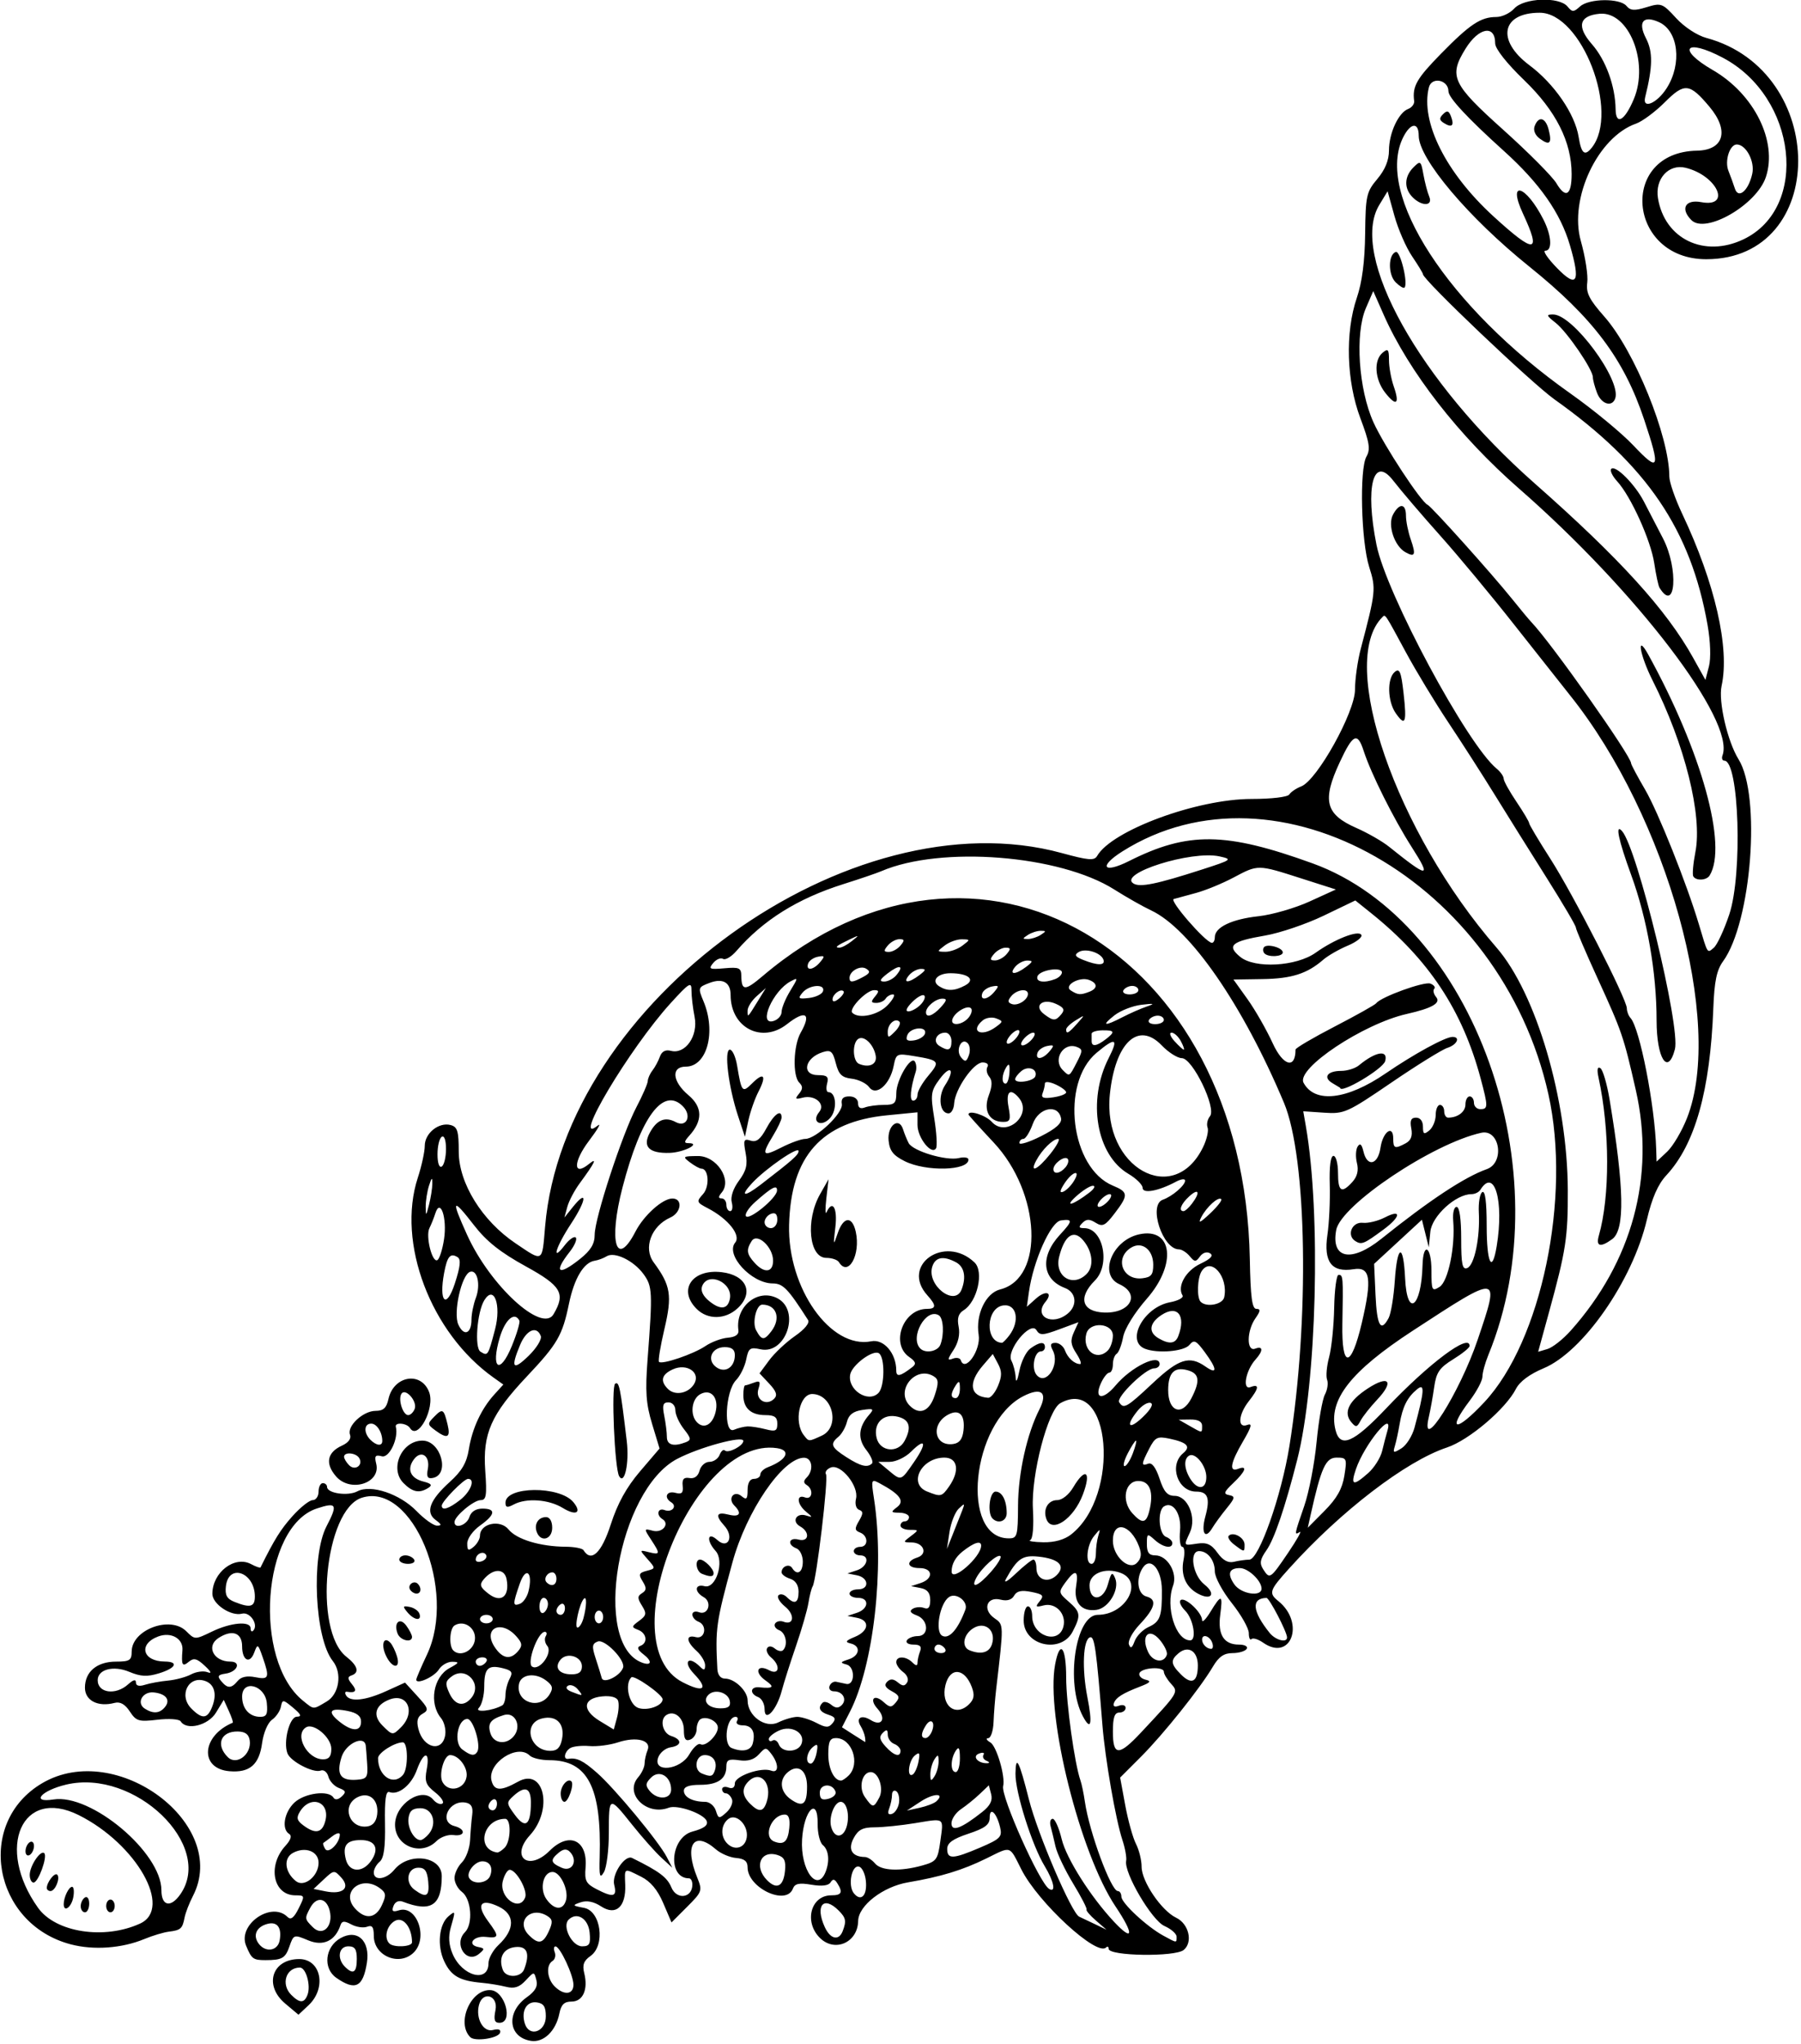 <?xml version="1.0" encoding="UTF-8" standalone="no"?>
<!-- Created with Inkscape (http://www.inkscape.org/) -->

<svg
   xmlns:dc="http://purl.org/dc/elements/1.1/"
   xmlns:cc="http://creativecommons.org/ns#"
   xmlns:rdf="http://www.w3.org/1999/02/22-rdf-syntax-ns#"
   xmlns:svg="http://www.w3.org/2000/svg"
   xmlns="http://www.w3.org/2000/svg"
   xmlns:sodipodi="http://sodipodi.sourceforge.net/DTD/sodipodi-0.dtd"
   xmlns:inkscape="http://www.inkscape.org/namespaces/inkscape"
   id="svg4187"
   version="1.1"
   inkscape:version="0.91 r13725"
   width="397.5"
   height="450.938"
   viewBox="0 0 397.5 450.938"
   sodipodi:docname="Cornucopia4.svg">
  <defs
     id="defs4191" />
  <sodipodi:namedview
     pagecolor="#ffffff"
     bordercolor="#666666"
     borderopacity="1"
     objecttolerance="10"
     gridtolerance="10"
     guidetolerance="10"
     inkscape:pageopacity="0"
     inkscape:pageshadow="2"
     inkscape:window-width="1600"
     inkscape:window-height="837"
     id="namedview4189"
     showgrid="false"
     inkscape:zoom="1.4857935"
     inkscape:cx="198.75"
     inkscape:cy="225.46875"
     inkscape:window-x="-8"
     inkscape:window-y="-8"
     inkscape:window-maximized="1"
     inkscape:current-layer="svg4187" />
  <path
     style="fill:#000000"
     d="m 117.188,450.232 c -5.034,-0.784 -5.559,-6.316 -0.913,-9.625 1.867,-1.329 2.469,-2.408 2.11,-3.78 -0.502,-1.918 -0.504,-1.918 -2.373,0.088 -1.398,1.501 -2.493,1.852 -4.332,1.389 -1.353,-0.341 -3.726,-0.733 -5.273,-0.871 -4.959,-0.444 -6.816,-1.492 -8.344,-4.711 -1.643,-3.462 -1.187,-8.224 0.957,-10.003 1.526,-1.267 1.537,-1.211 0.467,2.518 -0.562,1.96 -0.436,3.808 0.392,5.779 2.09,4.971 7.934,6.513 7.934,2.093 0,-1.072 0.991,-2.878 2.202,-4.014 3.684,-3.454 3.695,-6.744 0.028,-8.493 -3.971,-1.893 -5.032,-0.443 -2.34,3.198 2.555,3.455 2.502,3.826 -0.494,3.5 -2.727,-0.297 -4.22,1.727 -1.645,2.23 1.438,0.281 1.454,0.438 0.151,1.517 -2.781,2.305 -5.683,-2.195 -3.088,-4.79 1.822,-1.822 1.404,-7.338 -0.673,-8.889 -0.902,-0.674 -1.641,-2.045 -1.641,-3.047 0,-1.002 0.738,-2.56 1.641,-3.462 0.902,-0.902 1.713,-3.117 1.801,-4.922 0.088,-1.805 0.299,-4.323 0.469,-5.596 0.218,-1.63 -0.19,-2.415 -1.377,-2.656 -3.686,-0.746 -6.124,4.228 -2.533,5.167 2.575,0.673 2.376,2.348 -0.234,1.977 -1.16,-0.165 -2.848,0.439 -3.75,1.341 -3.399,3.399 -9.141,1.122 -9.141,-3.625 0,-4.574 5.971,-8.488 8.429,-5.526 0.637,0.768 1.547,1.156 2.021,0.863 0.474,-0.293 -0.242,-1.402 -1.592,-2.464 -2.073,-1.63 -2.363,-2.422 -1.864,-5.082 0.776,-4.135 -0.667,-4.049 -2.179,0.13 -1.207,3.337 -4.072,5.643 -6.061,4.879 -0.789,-0.303 -1.062,1.652 -0.97,6.932 0.092,5.257 -0.242,7.662 -1.172,8.434 -0.715,0.594 -1.301,1.661 -1.301,2.371 0,1.93 2.763,1.558 4.537,-0.611 C 90.273,408.517 97.5,409.488 97.5,413.878 c 0,6.486 -2.371,8.057 -8.551,5.665 -0.94,-0.364 -1.742,-0.008 -2.103,0.933 -0.447,1.166 -0.17,1.39 1.186,0.96 3.949,-1.253 6.548,6.038 3.307,9.279 -3.16,3.16 -8.839,0.814 -8.839,-3.652 0,-1.957 -0.354,-2.439 -1.474,-2.009 -0.811,0.311 -2.373,0.085 -3.471,-0.503 -1.541,-0.825 -2.087,-0.797 -2.393,0.121 -1.172,3.517 -3.816,4.77 -7.137,3.383 -3.168,-1.324 -3.218,-1.307 -4.161,1.397 -0.889,2.552 -1.635,2.972 -5.271,2.972 -2.716,0 -3.064,-0.259 -4.275,-3.183 -1.931,-4.662 5.594,-9.889 9.136,-6.347 0.731,0.731 1.423,0.203 2.459,-1.875 1.403,-2.812 1.383,-2.892 -0.721,-2.892 -4.905,0 -6.22,-6.521 -2.201,-10.917 1.196,-1.308 1.486,-2.228 0.83,-2.633 -1.73,-1.069 -1.106,-4.781 1.162,-6.911 2.248,-2.112 7.563,-2.798 8.606,-1.11 0.361,0.584 1.039,0.497 1.83,-0.234 1.038,-0.961 0.933,-1.285 -0.607,-1.868 -1.025,-0.388 -2.076,-1.519 -2.335,-2.513 -0.263,-1.006 -1.018,-1.599 -1.702,-1.336 -1.593,0.611 -6.641,-2.002 -7.328,-3.794 -0.972,-2.533 0.44,-8.055 2.068,-8.089 1.146,-0.024 0.944,-0.509 -0.826,-1.984 -2.231,-1.859 -2.36,-1.869 -2.69,-0.213 -0.19,0.957 -1.082,2.255 -1.981,2.885 -0.916,0.642 -1.87,2.897 -2.17,5.133 -0.639,4.768 -2.746,6.582 -7.205,6.205 -6.667,-0.564 -6.18,-7.802 0.721,-10.702 0.148,-0.062 -0.236,-1.223 -0.854,-2.578 l -1.123,-2.465 -1.711,2.813 c -1.728,2.841 -6.507,4.019 -7.803,1.923 -0.303,-0.49 -2.603,-0.647 -5.112,-0.35 -4.136,0.49 -4.707,0.319 -6.111,-1.823 -1.054,-1.609 -2.129,-2.212 -3.366,-1.888 -3.671,0.96 -6.535,-0.511 -6.535,-3.358 0,-3.528 2.657,-5.752 6.871,-5.752 2.986,0 3.442,-0.291 3.442,-2.198 0,-4.835 8.525,-8.027 12.042,-4.509 1.896,1.896 1.924,1.896 5.668,0.088 4.197,-2.028 8.54,-2.396 8.54,-0.724 0,0.602 0.249,0.844 0.554,0.539 1.284,-1.284 -0.648,-4.246 -2.46,-3.772 -2.421,0.633 -6.532,-2.116 -6.532,-4.369 0,-4.731 4.903,-8.509 8.526,-6.57 1.071,0.573 2.016,0.902 2.101,0.732 3.094,-6.231 4.442,-8.392 7.06,-11.316 1.736,-1.939 3.74,-3.525 4.453,-3.525 0.713,0 1.297,-0.844 1.297,-1.875 0,-1.031 0.422,-1.875 0.938,-1.875 0.516,0 0.938,0.376 0.938,0.836 0,1.414 4.612,2.083 6.691,0.971 2.969,-1.589 9.383,0.559 13.09,4.384 1.698,1.752 3.717,3.185 4.488,3.185 1.093,0 1.028,-0.273 -0.299,-1.243 -2.321,-1.697 -1.323,-4.388 3.116,-8.398 2.664,-2.407 3.731,-4.234 4.206,-7.203 0.733,-4.583 2.75,-8.922 5.614,-12.078 l 2,-2.204 -2.176,-1.546 c -13.857,-9.847 -21.395,-29.736 -16.704,-44.076 0.845,-2.584 1.536,-5.754 1.536,-7.046 0,-2.767 3.095,-5.263 5.686,-4.586 1.53,0.4 1.814,1.323 1.814,5.883 0,6.932 5.148,15.239 12.52,20.203 6.185,4.165 5.86,4.348 6.539,-3.675 4.191,-49.574 67.334,-95.189 114.066,-82.402 5.845,1.599 7.156,1.707 7.769,0.637 3.232,-5.636 22.049,-12.579 34.091,-12.579 4.432,0 7.979,-0.424 8.332,-0.995 0.338,-0.547 1.523,-1.348 2.633,-1.78 3.508,-1.364 11.862,-16.376 11.862,-21.317 0,-2.317 0.574,-6.388 1.276,-9.045 3.32,-12.572 3.387,-13.22 1.86,-18.036 -1.788,-5.639 -2.185,-21.593 -0.605,-24.364 0.91,-1.597 0.672,-3.1 -1.337,-8.437 -3.082,-8.188 -3.401,-18.913 -0.791,-26.58 1.166,-3.424 1.766,-8.035 1.837,-14.118 0.098,-8.41 0.282,-9.243 2.683,-12.096 1.729,-2.055 2.578,-4.135 2.578,-6.32 0,-3.788 2.095,-8.312 4.228,-9.13 0.817,-0.313 1.415,-1.103 1.33,-1.754 -0.426,-3.252 0.525,-4.927 5.926,-10.435 C 324.437,5.326 326.816,3.75 330.262,3.75 c 1.243,0 3.024,-0.844 3.957,-1.875 2.129,-2.353 9.91,-2.648 11.738,-0.445 1.064,1.282 1.351,1.282 2.767,0 1.98,-1.792 8.804,-1.873 10.257,-0.122 0.867,1.044 1.764,1.1 4.445,0.277 3.213,-0.986 3.496,-0.882 6.502,2.398 1.813,1.979 4.641,3.833 6.686,4.384 27.037,7.288 27.008,48.819 -0.034,48.819 -17.374,0 -19.395,-23.622 -2.048,-23.946 5.961,-0.111 7.191,-4.43 2.76,-9.696 -4.391,-5.218 -5.507,-5.331 -9.845,-0.993 -2.115,2.115 -4.978,4.241 -6.36,4.723 -8.428,2.938 -14.828,16.525 -12.186,25.873 0.992,3.51 1.633,7.646 1.424,9.191 -0.307,2.271 0.413,3.706 3.762,7.5 6.69,7.579 14.349,26.425 14.352,35.317 4e-4,1.203 1.272,4.874 2.825,8.158 7.267,15.361 10.539,29.637 8.709,38.001 -0.749,3.425 1.295,12.263 3.747,16.204 5.003,8.039 2.861,35.905 -3.425,44.558 -1.408,1.938 -1.92,4.4 -2.146,10.312 -0.695,18.222 -4.023,30.062 -10.367,36.889 -1.858,1.999 -3.168,4.99 -4.313,9.844 -3.169,13.441 -14.074,29.105 -22.794,32.742 -3.052,1.273 -5.262,2.916 -6.082,4.521 -2.266,4.436 -10.377,11.329 -15.224,12.94 -9.054,3.007 -23.433,14.027 -34.876,26.73 -4.354,4.833 -4.535,5.39 -2.331,7.175 5.957,4.826 2.756,13.455 -3.393,9.148 -1.078,-0.755 -2.227,-1.107 -2.552,-0.781 -0.326,0.326 -0.592,-0.267 -0.592,-1.317 0,-1.05 -1.688,-4.028 -3.75,-6.619 -2.062,-2.59 -3.75,-5.725 -3.75,-6.966 0,-2.474 -1.564,-4.506 -3.469,-4.506 -2.249,0 -1.41,5.338 1.156,7.357 2.642,2.078 1.578,3.632 -1.397,2.04 -2.705,-1.448 -3.859,-4.135 -3.197,-7.445 0.318,-1.589 0.198,-2.889 -0.267,-2.889 -0.465,0 -0.692,-1.606 -0.505,-3.568 0.351,-3.683 -1.558,-6.583 -3.531,-5.364 -1.508,0.932 -1.178,6.101 0.428,6.718 0.773,0.297 1.406,0.916 1.406,1.377 0,1.343 -2.052,0.968 -3.911,-0.714 -1.62,-1.466 -1.714,-1.414 -1.714,0.938 0,1.854 0.473,2.489 1.853,2.489 2.682,0 4.966,3.872 3.935,6.67 -1.738,4.713 0.559,12.08 3.766,12.08 1.502,0 0.718,-4.728 -1.082,-6.528 -1.012,-1.012 -1.45,-2.083 -0.972,-2.378 1.049,-0.648 4.686,2.805 4.691,4.453 0.002,0.645 0.839,-0.199 1.861,-1.875 2.41,-3.952 2.751,-3.841 2.143,0.694 -0.587,4.373 0.796,6.571 4.132,6.571 1.284,0 2.031,0.41 1.705,0.938 -0.319,0.516 -1.729,0.938 -3.134,0.938 -1.875,0 -3.022,0.791 -4.309,2.969 -2.833,4.796 -10.944,14.95 -15.897,19.9 l -4.59,4.588 1.124,6.101 c 0.618,3.355 1.686,7.197 2.373,8.537 0.687,1.34 1.244,3.603 1.24,5.029 -0.011,3.232 4.376,9.705 7.629,11.257 2.796,1.334 3.75,5.379 1.674,7.102 -1.909,1.584 -16.577,1.364 -16.577,-0.249 0,-0.473 -0.257,-0.602 -0.572,-0.288 -2.029,2.029 -14.978,-9.894 -18.681,-17.201 -2.733,-5.393 -2.129,-5.202 -7.732,-2.447 -5.264,2.589 -10.02,4.04 -17.294,5.278 -5.534,0.942 -10.941,5.123 -11.006,8.51 -0.092,4.781 -5.173,7.016 -8.465,3.724 -3.546,-3.546 -1.972,-9.375 2.531,-9.375 2.299,0 2.614,-0.638 1.322,-2.678 -0.6,-0.947 -0.98,-0.99 -1.488,-0.168 -0.442,0.715 -1.925,0.894 -4.212,0.507 -2.721,-0.46 -3.659,-0.26 -4.093,0.871 C 173.521,420.504 165,416.484 165,411.941 c 0,-1.326 -0.71,-1.903 -2.522,-2.053 -1.387,-0.115 -3.391,-0.966 -4.453,-1.892 -4.883,-4.257 -7.074,-1.016 -4.16,6.155 1.199,2.952 1.124,3.174 -2.206,6.505 l -3.448,3.448 -1.837,-4.287 c -1.252,-2.921 -2.805,-4.769 -4.874,-5.801 -3.882,-1.937 -3.649,-2.057 -3.504,1.814 0.183,4.862 -2.072,6.867 -5.325,4.735 -1.612,-1.056 -3.145,-1.362 -4.509,-0.899 -1.922,0.652 -1.87,0.738 0.746,1.226 3.752,0.701 4.756,8.282 1.408,10.628 -1.483,1.038 -1.821,1.97 -1.369,3.769 0.905,3.604 -0.286,6.275 -2.797,6.275 -1.622,0 -2.295,0.66 -2.691,2.636 -0.772,3.861 -3.481,6.468 -6.27,6.034 z m 3.281,-5.389 c 0,-2.153 -0.467,-2.879 -1.99,-3.096 -2.258,-0.322 -3.518,1.918 -2.638,4.689 0.974,3.068 4.628,1.81 4.628,-1.593 z m 6.094,-6.993 c 0,-2.113 -2.95,-8.419 -3.955,-8.453 -0.371,-0.013 -0.447,0.567 -0.17,1.288 0.277,0.721 0.053,1.59 -0.498,1.93 -1.472,0.91 -1.219,3.906 0.472,5.598 2.032,2.032 4.152,1.846 4.152,-0.363 z m -10.882,-3.396 c 1.352,-3.524 0.663,-5.215 -2.001,-4.907 -2.608,0.301 -3.717,2.375 -2.695,5.039 0.696,1.815 3.984,1.723 4.696,-0.131 z m -53.972,-6.317 c 0.546,-2.837 -0.493,-4.285 -2.669,-3.716 -2.546,0.666 -3.35,2.681 -1.81,4.537 1.52,1.832 4.057,1.367 4.478,-0.821 z m 29.228,0.361 c 0,-3.278 -1.926,-5.725 -3.741,-4.753 -1.83,0.979 -2.524,3.739 -1.259,5.005 0.95,0.95 5,0.746 5,-0.251 z m 39.2,-2.163 c -0.301,-3.111 -2.826,-4.647 -4.647,-2.826 -1.472,1.472 0.763,5.866 2.983,5.866 1.643,0 1.91,-0.488 1.664,-3.039 z m -8.999,-0.309 c 0.889,-1.951 0.841,-2.578 -0.254,-3.287 -3.677,-2.38 -7.176,1.147 -4.145,4.177 2.112,2.112 3.125,1.907 4.4,-0.891 z m 138.549,1.233 c 0,-0.648 -1.207,-1.712 -2.683,-2.365 -2.79,-1.235 -8.974,-11.753 -8.449,-14.37 0.144,-0.719 -0.227,-2.783 -0.825,-4.588 -1.478,-4.46 -3.815,-17.878 -4.409,-25.312 -1.353,-16.927 -1.752,-19.742 -2.751,-19.415 -1.528,0.501 -1.809,6.908 -0.579,13.178 1.177,5.996 0.802,7.597 -0.993,4.243 -3.874,-7.238 -1.65,-22.381 3.286,-22.381 6.234,0 10.203,-7.346 5.007,-9.268 -3.388,-1.253 -6.823,0.137 -6.823,2.761 0,3.662 3.027,3.491 4.057,-0.228 0.739,-2.669 0.965,-2.855 1.605,-1.32 1.017,2.439 -1.42,6.57 -4.104,6.956 -3.308,0.476 -5.105,-1.585 -4.521,-5.185 0.588,-3.621 -0.165,-3.888 -2.377,-0.842 -1.527,2.103 -1.499,2.268 0.703,4.183 2.67,2.321 2.771,3.05 0.923,6.623 -2.577,4.983 -10.818,3.131 -10.818,-2.432 0,-1.718 0.422,-3.123 0.938,-3.123 0.516,0 0.938,0.97 0.938,2.156 0,4.394 5.831,6.369 6.886,2.331 0.729,-2.786 -1.684,-5.382 -4.362,-4.692 -1.764,0.454 -1.887,0.324 -0.869,-0.919 1.016,-1.241 0.754,-1.535 -1.83,-2.052 -2.194,-0.439 -3.234,-0.215 -3.815,0.823 -0.52,0.928 -1.554,1.236 -2.965,0.882 -3.075,-0.772 -4.092,2.187 -1.399,4.073 2.114,1.481 2.106,1.17 0.404,15.679 -0.242,2.062 -0.501,5.332 -0.575,7.266 -0.074,1.934 -0.612,3.528 -1.196,3.544 -0.584,0.016 -0.36,0.438 0.497,0.938 1.368,0.799 3.348,7.568 2.818,9.636 -0.56,2.185 8.008,21.352 10.132,22.665 1.583,0.978 1.082,-1.65 -0.949,-4.982 -2.828,-4.639 -6.536,-16.388 -6.464,-20.481 0.075,-4.251 0.786,-2.87 2.984,5.79 1.931,7.611 9.412,25.038 11.078,25.807 0.739,0.341 2.398,1.128 3.688,1.749 l 2.344,1.129 -2.344,-2.027 c -1.289,-1.115 -2.216,-2.204 -2.06,-2.42 0.156,-0.216 -1.181,-2.805 -2.971,-5.754 -1.79,-2.948 -3.539,-6.626 -3.887,-8.173 -0.347,-1.547 -0.832,-3.551 -1.076,-4.453 -0.245,-0.902 -0.037,-1.641 0.462,-1.641 0.499,0 1.39,2.015 1.981,4.477 1.025,4.273 6.39,12.737 11.573,18.258 4.268,4.546 4.439,2.761 0.323,-3.377 -7.863,-11.726 -15.459,-42.143 -13.342,-53.428 1.046,-5.574 2.433,-3.922 2.435,2.899 9.4e-4,5.666 1.864,19.063 3.161,22.734 0.273,0.773 0.711,2.883 0.972,4.688 0.963,6.657 5.773,19.688 7.266,19.688 0.433,0 0.787,0.555 0.787,1.234 0,1.405 5.629,6.631 9.279,8.615 3.03,1.647 2.908,1.638 2.908,0.224 z m -73.694,-1.243 c 0.852,-2.221 0.712,-2.928 -0.904,-4.544 -3.337,-3.337 -5.222,-1.098 -3.064,3.639 1.228,2.695 3.116,3.125 3.968,0.905 z M 72.76,421.486 c -0.718,-2.859 -2.918,-3.172 -4.289,-0.61 -1.26,2.354 -1.245,2.466 0.57,4.28 2.18,2.18 4.591,-0.199 3.72,-3.671 z m 11.534,-1.213 c 0.995,-2.183 0.925,-2.71 -0.497,-3.75 -4.045,-2.958 -8.706,0.889 -5.445,4.493 2.283,2.523 4.585,2.235 5.942,-0.743 z m 40.645,-1.131 c 0.591,-2.262 -1.299,-6.173 -2.984,-6.173 -2.08,0 -2.932,3.744 -1.363,5.985 1.73,2.469 3.727,2.555 4.346,0.187 z m -9.025,-0.555 c 0.59,-1.538 -1.964,-6.087 -3.418,-6.087 -0.494,0 -1.179,1.12 -1.523,2.49 -0.9,3.585 3.669,6.911 4.94,3.597 z m 36.899,-2.838 c 0,-0.755 -0.331,-1.373 -0.735,-1.373 -4.805,0 -4.148,-8.997 0.753,-10.317 2.556,-0.688 3.5,-1.385 3.142,-2.319 -0.623,-1.624 -6.455,-3.676 -8.364,-2.943 -4.911,1.885 -9.906,-3.091 -6.749,-6.724 0.766,-0.882 1.399,-2.236 1.406,-3.009 0.007,-0.773 0.305,-2.106 0.661,-2.962 0.912,-2.188 -2.44,-3.071 -6.531,-1.721 -1.795,0.593 -4.643,0.959 -6.327,0.814 -1.684,-0.145 -3.584,0.058 -4.221,0.452 -1.257,0.777 -1.598,2.55 -0.455,2.369 1.906,-0.301 3.258,0.353 6.363,3.08 3.926,3.447 13.646,15.171 15.414,18.593 l 1.211,2.344 -2.432,-2.236 c -1.338,-1.23 -4.238,-4.5 -6.445,-7.266 -5.09,-6.379 -5.127,-6.366 -5.127,1.806 0,3.759 -0.488,7.662 -1.084,8.672 -0.903,1.53 -1.059,0.976 -0.936,-3.32 0.441,-15.405 -2.655,-21.375 -11.084,-21.375 -1.834,0 -3.798,-0.464 -4.365,-1.031 -2.712,-2.712 -9.424,1.724 -8.419,5.564 0.594,2.273 2.062,2.324 5.859,0.201 5.748,-3.213 7.809,6.127 2.609,11.823 -4.41,4.831 -0.28,8.057 4.366,3.411 4.294,-4.294 8.44,-2.342 7.917,3.727 -0.248,2.873 0.092,3.55 2.375,4.734 3.753,1.947 4.618,1.74 3.943,-0.947 -0.572,-2.278 2.379,-6.684 3.956,-5.908 5.992,2.951 7.743,4.262 8.665,6.488 1.171,2.827 4.635,2.358 4.635,-0.628 z M 123.75,395.68 c 0,-1.716 1.565,-3.491 2.369,-2.686 0.644,0.644 -0.677,4.506 -1.541,4.506 -0.455,0 -0.828,-0.819 -0.828,-1.82 z m 67.339,19.116 c -0.169,-1.441 -0.819,-2.788 -1.445,-2.993 -1.66,-0.545 -2.592,4.185 -1.163,5.906 1.607,1.936 2.996,0.385 2.608,-2.912 z M 75.334,414.226 c -1.547,-1.71 -1.647,-1.7 -3.855,0.369 l -2.267,2.124 2.66,0.533 c 3.793,0.76 5.522,-0.75 3.463,-3.026 z m 19.179,0.852 c -0.223,-2.316 -0.74,-3.047 -2.156,-3.047 -2.462,0 -3.049,3.269 -0.873,4.86 2.625,1.919 3.347,1.487 3.029,-1.813 z M 70.312,410.949 c 0,-2.524 -2.905,-3.655 -5.635,-2.193 -2.17,1.161 -1.846,4.276 0.65,6.248 1.829,1.445 4.985,-1.121 4.985,-4.055 z m 102.944,1.794 c 0.223,-2.239 -0.147,-3.033 -1.632,-3.504 -3.753,-1.191 -5.303,2.574 -2.297,5.58 2.112,2.112 3.59,1.332 3.929,-2.076 z m -65.073,1.079 c 0.695,-1.812 -0.049,-3.197 -1.718,-3.197 -1.686,0 -3.642,2.504 -2.897,3.709 0.927,1.5 3.973,1.162 4.616,-0.512 z m 74.059,-0.93 c 0.916,-2.387 0.659,-4.775 -0.629,-5.844 -0.659,-0.547 -1.176,-2.652 -1.149,-4.678 0.083,-6.191 -3.041,-3.096 -3.437,3.405 -0.411,6.759 3.37,11.921 5.214,7.117 z m -56.499,-4.398 c -0.678,-0.678 -1.42,-0.61 -2.423,0.223 -1.949,1.617 -1.825,2.234 0.663,3.326 2.348,1.03 3.671,-1.638 1.76,-3.549 z m -43.837,2.023 c 1.883,-2.688 0.947,-4.58 -2.265,-4.58 -3.17,0 -4.083,1.179 -3.307,4.272 0.72,2.869 3.663,3.032 5.572,0.308 z m 121.638,1.031 c 3.135,-0.871 3.434,-1.268 3.987,-5.304 0.74,-5.395 1.102,-5.132 -5.56,-4.041 -3.062,0.501 -7.078,0.914 -8.924,0.917 -2.641,0.005 -3.632,0.518 -4.644,2.41 -1.327,2.479 -0.348,4.105 2.496,4.143 0.581,0.007 1.582,0.647 2.224,1.421 1.347,1.624 5.551,1.807 10.421,0.454 z m 12.802,-3.964 c 4.447,-1.903 4.886,-2.35 4.387,-4.459 -0.763,-3.225 -2.297,-4.652 -2.297,-2.138 0,1.552 -1.026,2.328 -4.688,3.544 -3.456,1.148 -4.688,2.03 -4.688,3.357 0,2.327 1.262,2.274 7.285,-0.304 z M 75,404.706 c 0,-0.48 -0.738,-0.308 -1.641,0.383 -0.902,0.691 -1.788,1.347 -1.969,1.459 -0.181,0.112 -0.011,0.717 0.377,1.345 C 72.494,409.067 75,406.597 75,404.706 Z m 36.375,2.919 c 1.393,-1.393 1.491,-6.375 0.126,-6.375 -4.895,0 -6.5,6.747 -1.766,7.426 0.284,0.041 1.022,-0.432 1.641,-1.051 z m 53.441,-2.283 c 0.396,-2.76 -2.387,-5.459 -4.134,-4.009 -1.615,1.341 -1.687,3.85 -0.155,5.382 1.665,1.665 3.958,0.931 4.288,-1.373 z m 9.384,-2.054 c 0.201,-2.03 -0.112,-2.975 -0.984,-2.975 -2.945,0 -4.898,4.921 -2.356,5.938 2.133,0.853 3.043,0.046 3.341,-2.963 z m -79.555,1.296 c 1.927,-2.322 0.844,-5.677 -1.832,-5.677 -1.734,0 -2.424,0.563 -2.65,2.161 -0.297,2.096 1.212,4.87 2.65,4.87 0.389,0 1.214,-0.61 1.832,-1.355 z m 92.284,-1.852 c 0.622,-2.48 -0.099,-5.231 -1.371,-5.231 -1.378,0 -2.674,3.349 -2.119,5.473 0.711,2.718 2.783,2.574 3.49,-0.243 z M 71.82,401.65 c 1.06,-4.222 -3.312,-5.765 -5.626,-1.986 -0.831,1.357 -0.674,1.966 0.782,3.047 2.672,1.984 4.161,1.658 4.844,-1.061 z m 144.956,-1.901 c 1.767,-1.394 2.347,-2.543 1.984,-3.932 l -0.513,-1.962 -2.014,1.92 c -1.108,1.056 -2.963,2.558 -4.123,3.337 -1.16,0.779 -2.109,2.186 -2.109,3.128 0,1.952 2.141,1.165 6.775,-2.491 z m -133.525,0.483 c 0.377,-3.242 -1.843,-5.092 -4.441,-3.702 -3.504,1.875 -1.696,6.965 2.273,6.396 1.24,-0.178 1.982,-1.101 2.168,-2.694 z m 33.923,-2.498 c 0.016,-3.355 -1.273,-3.87 -3.849,-1.538 -1.593,1.442 -1.578,1.629 0.338,4.221 2.308,3.122 3.487,2.221 3.51,-2.682 z m 44.382,-0.791 c -0.278,-0.725 -0.883,-1.318 -1.343,-1.318 -0.46,0 -0.837,-0.409 -0.837,-0.908 0,-0.499 0.633,-0.665 1.406,-0.368 0.88,0.338 1.406,-0.008 1.406,-0.923 0,-1.614 5.835,-3.646 8.039,-2.8 1.674,0.642 1.696,-1.48 0.038,-3.663 -1.175,-1.547 -1.319,-1.543 -2.781,0.072 -1.054,1.165 -2.433,1.573 -4.356,1.291 -2.29,-0.336 -2.814,-0.079 -2.814,1.381 0,2.734 -1.883,4.044 -5.812,4.044 -2.42,0 -3.562,0.419 -3.562,1.306 0,1.422 1.966,2.444 4.701,2.444 0.954,0 2.013,0.875 2.352,1.943 0.579,1.825 0.722,1.848 2.344,0.381 0.95,-0.86 1.499,-2.156 1.221,-2.881 z m 36.861,0.789 c 0.169,-1.107 -0.109,-2.27 -0.617,-2.584 -0.508,-0.314 -0.924,0.052 -0.924,0.814 0,0.762 -0.278,2.11 -0.618,2.996 -0.42,1.094 -0.222,1.479 0.617,1.199 0.679,-0.226 1.374,-1.317 1.543,-2.424 z m -88.729,0.181 c 0,-0.804 -0.422,-1.201 -0.938,-0.882 -0.516,0.319 -0.938,0.976 -0.938,1.462 0,0.485 0.422,0.882 0.938,0.882 0.516,0 0.938,-0.658 0.938,-1.462 z M 169.219,397.5 c 1.298,-4.091 -1.413,-7.118 -4.031,-4.5 -1.528,1.528 -1.413,3.14 0.348,4.902 1.966,1.966 2.966,1.857 3.683,-0.402 z m 37.438,-0.105 c 2.025,-1.853 -0.576,-1.841 -3.414,0.016 l -3.086,2.019 2.812,-0.617 c 1.547,-0.339 3.206,-0.977 3.688,-1.418 z M 178.125,394.134 c 0,-3.608 -1.952,-5.078 -4.231,-3.187 -2.002,1.661 -1.718,4.345 0.633,5.992 2.672,1.871 3.597,1.15 3.597,-2.805 z m 15.938,2.429 c 1.061,-1.983 -0.153,-5.625 -1.875,-5.625 -1.93,0 -2.748,3.425 -1.309,5.48 1.737,2.48 1.929,2.489 3.184,0.145 z m -9.649,-1.291 c -0.648,-1.947 -3.476,-1.786 -3.476,0.197 0,1.407 0.463,1.735 1.913,1.356 1.052,-0.275 1.756,-0.974 1.563,-1.553 z M 148.125,394.802 c 0,-2.914 -2.601,-4.479 -4.42,-2.659 -1.248,1.248 -1.302,1.767 -0.307,2.966 1.708,2.058 4.727,1.862 4.727,-0.307 z m -45.145,-2.875 c 0.289,-2.049 -1.774,-4.74 -3.633,-4.74 -1.354,0 -2.572,4.361 -1.669,5.974 1.351,2.415 4.904,1.588 5.303,-1.234 z m -21.946,-2.818 c -0.117,-1.831 -0.258,-3.645 -0.311,-4.031 -0.33,-2.372 -4.412,-0.43 -5.342,2.542 -1.207,3.856 -0.238,5.283 3.4,5.006 2.211,-0.168 2.445,-0.533 2.254,-3.516 z m 7.937,2.407 c 1.149,-1.384 1.097,-7.141 -0.064,-7.141 -1.832,0 -5.47,2.324 -5.47,3.493 0,3.977 3.4,6.218 5.534,3.648 z m 98.341,0.171 c 2.641,-2.641 0.729,-8.25 -2.812,-8.25 -1.329,0 -1.688,0.757 -1.688,3.562 0,3.189 1.27,5.812 2.812,5.812 0.309,0 1.069,-0.506 1.688,-1.125 z m 19.846,-3.094 c 0,-1.553 -0.156,-1.633 -0.909,-0.469 -0.5,0.773 -0.909,2.25 -0.909,3.281 0,1.553 0.156,1.633 0.909,0.469 0.5,-0.773 0.909,-2.25 0.909,-3.281 z m -49.428,2.109 c 0.711,-1.933 -0.272,-3.516 -2.183,-3.516 -2.035,0 -2.541,3.293 -0.625,4.067 1.909,0.77 2.355,0.683 2.808,-0.551 z m 44.998,-2.104 c 0.366,-1.916 0.209,-2.164 -0.826,-1.305 -1.387,1.151 -1.805,5.018 -0.452,4.181 0.454,-0.281 1.029,-1.575 1.278,-2.876 z m 9.132,-0.709 c -0.011,-2.312 -0.234,-2.708 -0.923,-1.641 -1.191,1.843 -1.191,4.688 0,4.688 0.516,0 0.931,-1.371 0.923,-3.047 z m -59.721,-0.862 c 0.876,-1.526 1.984,-2.533 2.463,-2.237 1.075,0.664 3.834,-1.973 3.834,-3.665 0,-1.412 -2.553,-2.648 -3.835,-1.856 -0.469,0.29 -0.853,1.301 -0.853,2.247 0,0.946 -0.633,1.962 -1.406,2.259 -1.048,0.402 -1.406,-0.144 -1.406,-2.143 0,-2.632 -2.054,-4.4 -3.835,-3.3 -1.558,0.963 -0.882,4.031 1.022,4.635 2.465,0.782 2.394,2.136 -0.132,2.513 -1.104,0.165 -2.326,1.166 -2.715,2.226 -1.263,3.44 4.845,2.835 6.862,-0.679 z m -97.021,-3.07 c -0.192,-1.341 -0.988,-1.94 -2.619,-1.972 -3.772,-0.073 -4.957,2.923 -2.232,5.648 1.941,1.941 5.292,-0.597 4.852,-3.676 z m 125.112,2.753 c 0.364,-1.904 0.206,-2.15 -0.828,-1.291 -1.427,1.185 -1.731,3.643 -0.45,3.643 0.456,0 1.031,-1.058 1.278,-2.352 z m 37.498,1.729 c -0.648,-0.261 -0.942,-0.856 -0.654,-1.321 0.288,-0.466 -0.167,-0.582 -1.01,-0.258 -1.615,0.62 -0.15,2.245 1.905,2.114 0.516,-0.033 0.408,-0.273 -0.24,-0.534 z M 73.125,385.803 c 0,-2.499 -3.879,-5.788 -5.584,-4.735 -2.656,1.641 0.242,7.057 3.776,7.057 1.299,0 1.808,-0.654 1.808,-2.322 z m 32.213,0.658 c 0.869,-1.406 -0.891,-7.242 -2.184,-7.242 -2.152,0 -3.064,5.247 -1.162,6.692 1.866,1.418 2.723,1.559 3.347,0.551 z M 198.75,386.221 c 0,-0.532 -0.633,-1.21 -1.406,-1.507 -0.773,-0.297 -1.406,-1.212 -1.406,-2.033 0,-1.145 -0.257,-1.236 -1.103,-0.391 -0.845,0.845 -0.702,1.546 0.614,3 1.864,2.06 3.301,2.465 3.301,0.93 z m -74.708,-2.549 c 0.671,-3.389 -1.243,-5.357 -4.431,-4.557 -4.309,1.081 -2.719,7.135 1.874,7.135 1.484,0 2.187,-0.709 2.557,-2.578 z m 42.102,0.938 c 0.651,-2.509 -0.169,-3.984 -2.215,-3.984 -1.019,0 -1.591,-0.422 -1.273,-0.938 0.319,-0.516 0.178,-0.938 -0.313,-0.938 -2.025,0 -2.786,6.101 -0.859,6.879 2.409,0.972 4.248,0.57 4.66,-1.02 z m 10.756,0.099 c 0.916,-2.387 -2.165,-4.207 -4.963,-2.933 -1.238,0.564 -2.25,1.404 -2.25,1.868 0,0.463 0.378,0.609 0.839,0.324 0.462,-0.285 1.081,0.112 1.377,0.882 0.723,1.885 4.258,1.785 4.997,-0.141 z m 74.879,-2.443 c 8.44,-9.01 8.39,-8.929 6.656,-10.845 -0.858,-0.948 -1.56,-2.127 -1.56,-2.619 0,-1.231 -4.972,-0.917 -5.391,0.34 -0.186,0.557 0.424,1.193 1.355,1.413 1.326,0.313 1.084,0.635 -1.12,1.484 -4.005,1.544 -5.461,2.468 -5.882,3.731 -0.226,0.677 0.207,0.884 1.116,0.536 0.817,-0.313 1.485,-0.103 1.485,0.468 0,0.571 -0.633,1.038 -1.406,1.038 -1.042,0 -1.406,1.094 -1.406,4.219 0,5.372 1.296,5.421 6.154,0.234 z m -153.504,0.408 c 0.168,-1.183 -0.253,-2.826 -0.938,-3.65 -2.702,-3.254 -1.715,-9.076 1.867,-11.021 2.154,-1.169 2.244,-1.37 0.63,-1.402 -1.036,-0.021 -2.375,0.749 -2.975,1.709 -1.016,1.626 -4.985,3.41 -4.985,2.24 0,-0.289 1.061,-2.768 2.358,-5.509 6.726,-14.218 -3.212,-38.169 -14.369,-34.628 -8.19,2.599 -10.795,29.273 -3.425,35.07 2.534,1.993 2.955,3.519 1.14,4.13 -0.914,0.307 -0.888,0.738 0.115,1.953 1.186,1.437 0.814,1.983 -1.122,1.647 -0.425,-0.074 -0.506,0.298 -0.179,0.826 0.913,1.478 4.279,1.111 8.851,-0.963 l 4.15,-1.883 2.732,2.991 c 2.431,2.662 2.559,3.087 1.162,3.869 -1.141,0.638 -1.399,1.555 -0.947,3.356 1.091,4.346 5.367,5.256 5.936,1.264 z M 85.14,365.152 c -1.107,-2.429 -0.417,-4.286 1.02,-2.746 0.449,0.481 1.103,1.824 1.454,2.984 0.881,2.917 -1.124,2.724 -2.474,-0.238 z m 2.613,-4.768 c -0.926,-2.414 0.491,-3.708 1.921,-1.753 0.695,0.95 1.263,2.069 1.263,2.486 0,1.383 -2.602,0.785 -3.184,-0.733 z m 2.157,-4.711 c -1.087,-1.31 -1.019,-1.468 0.511,-1.172 0.972,0.188 1.943,0.87 2.158,1.514 0.557,1.672 -1.181,1.449 -2.668,-0.343 z m 0.599,-4.983 c -0.64,-1.036 0.839,-2.155 1.704,-1.289 0.891,0.891 0.725,2.162 -0.283,2.162 -0.485,0 -1.125,-0.393 -1.422,-0.873 z M 88.125,344.062 c 0,-0.516 0.608,-0.938 1.351,-0.938 0.743,0 1.612,0.422 1.93,0.938 C 91.725,344.578 91.117,345 90.055,345 88.994,345 88.125,344.578 88.125,344.062 Z m 25.275,38.951 c 1.8,-2.169 0.31,-5.407 -2.148,-4.666 -2.993,0.903 -3.7,1.858 -3.001,4.058 0.72,2.27 3.497,2.598 5.149,0.608 z m 77.506,0.189 c -0.098,-0.645 -0.525,-1.727 -0.948,-2.406 -1.14,-1.825 0.177,-2.609 2.229,-1.328 2.41,1.505 3.489,-0.294 1.497,-2.495 -1.914,-2.115 -0.764,-3.388 1.34,-1.484 1.382,1.251 1.726,1.259 2.715,0.067 0.918,-1.106 0.746,-1.571 -0.904,-2.454 -1.44,-0.771 -1.744,-1.382 -1.038,-2.088 0.706,-0.706 1.397,-0.667 2.361,0.132 1.059,0.879 1.517,0.88 2.058,0.006 0.393,-0.636 0.021,-1.618 -0.854,-2.258 -0.852,-0.623 -1.549,-1.614 -1.549,-2.202 0,-1.403 2.137,-1.369 3.562,0.056 0.784,0.784 1.125,0.807 1.125,0.077 0,-0.577 0.256,-1.716 0.569,-2.531 0.411,-1.071 0.005,-1.483 -1.462,-1.483 -1.117,0 -1.77,-0.422 -1.451,-0.938 0.319,-0.516 1.398,-0.938 2.399,-0.938 2.566,0 2.396,-3.597 -0.216,-4.563 -1.412,-0.522 -1.685,-0.969 -0.893,-1.459 0.628,-0.388 1.755,-0.471 2.504,-0.184 0.957,0.367 1.361,-0.146 1.361,-1.727 0,-1.584 -0.623,-2.372 -2.109,-2.664 l -2.109,-0.415 2.109,-0.697 c 2.877,-0.951 2.71,-3.291 -0.234,-3.291 -2.781,0 -3.114,-1.504 -0.517,-2.329 2.38,-0.756 1.449,-3.287 -1.224,-3.326 -1.968,-0.029 -1.972,-0.058 -0.189,-1.406 1.778,-1.345 1.773,-1.376 -0.234,-1.376 -1.13,0 -2.054,-0.422 -2.054,-0.938 0,-0.516 0.422,-0.938 0.938,-0.938 0.516,0 0.938,-0.422 0.938,-0.938 0,-0.516 -0.949,-0.951 -2.109,-0.967 -1.921,-0.027 -1.967,-0.138 -0.517,-1.24 1.746,-1.327 0.629,-2.85 -3.847,-5.246 -1.867,-0.999 -1.91,-0.878 -1.246,3.443 2.349,15.274 -0.086,36.758 -5.321,46.964 l -1.752,3.415 2.475,1.591 c 1.361,0.875 2.543,1.621 2.626,1.659 0.083,0.038 0.071,-0.459 -0.026,-1.103 z m 14.797,-1.306 c 0.785,-2.045 -0.257,-2.996 -1.365,-1.245 -1.109,1.753 -1.132,2.785 -0.064,2.785 0.46,0 1.103,-0.693 1.428,-1.54 z M 88.527,381.027 c 3.262,-3.262 1.449,-7.621 -2.539,-6.105 -3.183,1.21 -3.819,3.498 -1.592,5.725 2.232,2.232 2.275,2.236 4.131,0.381 z M 79.688,379.805 c 0,-1.223 -0.901,-1.938 -2.962,-2.35 -3.894,-0.779 -4.594,0.094 -1.856,2.314 2.811,2.279 4.818,2.294 4.818,0.036 z m 56.721,-4.63 c -0.283,-0.763 -1.618,-1.12 -3.503,-0.938 -4.259,0.412 -4.522,3 -0.549,5.416 l 3.109,1.89 0.701,-2.568 c 0.385,-1.413 0.495,-3.123 0.243,-3.8 z m 39.561,3.581 c 0.928,0.003 2.826,0.6 4.217,1.326 2.101,1.096 2.706,1.108 3.565,0.073 0.794,-0.956 0.586,-1.389 -0.89,-1.858 -1.959,-0.622 -2.417,-1.555 -1.307,-2.664 0.339,-0.339 1.201,-0.132 1.915,0.46 0.922,0.765 1.588,0.787 2.301,0.074 1.24,-1.24 0.242,-3.042 -1.685,-3.042 -0.786,0 -1.236,-0.527 -0.999,-1.172 0.236,-0.645 0.904,-1.066 1.484,-0.938 0.58,0.129 1.572,0.34 2.204,0.469 1.925,0.392 2,-3.766 0.077,-4.274 -1.482,-0.392 -1.429,-0.534 0.414,-1.126 2.504,-0.804 2.793,-2.971 0.469,-3.524 -1.296,-0.308 -1.099,-0.613 0.938,-1.452 3.115,-1.283 3.377,-3.633 0.469,-4.205 l -2.109,-0.415 2.109,-0.697 c 2.613,-0.864 2.786,-3.291 0.234,-3.291 -1.031,0 -1.875,-0.422 -1.875,-0.938 0,-0.516 0.844,-0.938 1.875,-0.938 2.572,0 2.377,-2.583 -0.234,-3.097 l -2.109,-0.415 2.109,-0.697 c 2.356,-0.779 2.893,-3.291 0.703,-3.291 -0.773,0 -1.406,-0.422 -1.406,-0.938 0,-0.516 0.633,-0.938 1.406,-0.938 1.838,0 1.821,-2.453 -0.021,-3.16 -1.196,-0.459 -1.234,-0.874 -0.234,-2.567 0.95,-1.607 0.954,-2.105 0.023,-2.443 -0.672,-0.244 -0.963,-1.288 -0.682,-2.456 0.667,-2.776 -3.337,-7.736 -5.557,-6.884 -0.889,0.341 -1.37,1.017 -1.07,1.503 0.571,0.924 -2.094,23.347 -2.937,24.711 -0.267,0.431 -0.687,2.067 -0.934,3.636 -0.247,1.568 -1.488,5.867 -2.757,9.552 -1.269,3.685 -2.682,8.131 -3.141,9.879 -1.116,4.256 -3.784,7.093 -3.784,4.024 0,-1.158 -0.633,-2.348 -1.406,-2.645 -1.946,-0.747 -1.77,-2.369 0.234,-2.165 3.121,0.317 3.455,-0.055 1.365,-1.519 -2.529,-1.771 -1.853,-3.67 0.801,-2.249 2.257,1.208 2.591,-1.035 0.422,-2.834 -0.768,-0.637 -1.152,-1.553 -0.854,-2.035 0.328,-0.531 1.005,-0.492 1.717,0.098 0.646,0.536 1.452,0.697 1.792,0.358 1.146,-1.146 0.627,-3.85 -0.849,-4.416 -0.806,-0.309 -1.214,-0.969 -0.907,-1.466 0.307,-0.497 1.135,-0.682 1.84,-0.411 2.325,0.892 2.594,-1.529 0.371,-3.332 -1.199,-0.972 -1.857,-2.093 -1.462,-2.489 0.395,-0.397 1.218,-0.222 1.828,0.388 1.721,1.721 2.609,1.322 2.609,-1.171 0,-1.457 -0.677,-2.495 -1.875,-2.876 -1.031,-0.327 -1.875,-0.964 -1.875,-1.414 0,-1.307 1.688,-1.99 2.334,-0.945 1.081,1.749 2.353,0.981 2.353,-1.42 0,-1.305 -0.633,-2.616 -1.406,-2.913 -2.106,-0.808 -1.696,-2.508 0.469,-1.942 2.306,0.603 2.568,-1.666 0.337,-2.914 -1.939,-1.085 -0.832,-3.074 1.334,-2.396 1.493,0.468 1.491,0.406 -0.03,-0.847 -2.01,-1.656 -2.177,-3.895 -0.234,-3.15 1.625,0.624 1.963,-1.759 0.387,-2.733 -0.734,-0.454 -0.734,-0.915 0,-1.649 1.612,-1.612 1.216,-4.397 -0.621,-4.369 -4.698,0.073 -12.685,11.777 -15.774,23.118 -3.616,13.273 -3.791,14.515 -3.321,23.498 0.068,1.302 0.71,2.109 1.677,2.109 2.147,0 4.996,2.737 4.996,4.8 0,3.444 3.9,6.257 6.75,4.87 1.392,-0.678 3.291,-1.229 4.219,-1.226 z M 46.872,376.414 c 1.018,-2.678 0.454,-4.791 -1.476,-5.531 -3.734,-1.433 -6.088,3.113 -3.139,6.061 2.407,2.407 3.548,2.276 4.615,-0.53 z m 12.016,-0.711 c -0.383,-3.967 -5.45,-5.289 -5.45,-1.422 0,2.665 1.613,4.469 3.997,4.469 1.406,0 1.69,-0.594 1.453,-3.047 z m -22.493,0.906 c 1.298,-1.564 0.251,-2.957 -2.441,-3.244 -2.499,-0.267 -3.941,2.349 -1.98,3.59 1.84,1.165 3.26,1.054 4.421,-0.346 z m 74.465,-0.388 c 0.387,-0.217 0.703,-1.241 0.703,-2.276 0,-1.035 0.413,-2.654 0.919,-3.598 0.757,-1.414 0.501,-1.821 -1.449,-2.311 -3.314,-0.832 -4.157,-0.017 -4.157,4.018 0,1.929 -0.527,4.043 -1.172,4.699 -1.111,1.129 2.939,0.711 5.156,-0.533 z M 146.25,374.886 c 0,-1.042 -6.303,-5.458 -6.916,-4.845 -1.518,1.518 -0.514,5.983 1.513,6.733 1.981,0.733 5.402,-0.463 5.402,-1.888 z m 68.248,-2.679 c -1.58,-4.244 -4.809,-4.519 -5.819,-0.494 -1.123,4.473 2.17,7.199 5.174,4.284 1.137,-1.103 1.296,-2.038 0.644,-3.789 z m -142.376,3.151 c 2.751,-1.625 3.445,-6.267 1.332,-8.918 -3.99,-5.007 -4.832,-23.11 -1.383,-29.734 2.524,-4.849 2.239,-5.368 -2.15,-3.919 -12.097,3.992 -14.194,33.417 -3.024,42.427 2.461,1.985 2.125,1.976 5.224,0.145 z m 88.951,-0.113 c -0.363,-1.885 -3.332,-2.737 -4.716,-1.352 -1.41,1.41 -3.5e-4,2.982 2.673,2.982 1.734,0 2.274,-0.431 2.043,-1.63 z m -57.048,-0.669 c 2.509,-3.023 -1.134,-7.077 -4.288,-4.771 -1.442,1.055 -1.529,1.604 -0.58,3.686 1.24,2.722 3.155,3.149 4.868,1.085 z m 17.285,-0.803 c 0.828,-1.358 0.662,-1.971 -0.835,-3.082 -2.393,-1.776 -5.52,-1.335 -5.934,0.838 -0.767,4.025 4.599,5.804 6.769,2.244 z m 6.198,-1.107 c -0.637,-0.768 -1.61,-1.117 -2.162,-0.776 -0.607,0.375 -0.288,0.9 0.809,1.33 2.587,1.013 2.637,0.993 1.353,-0.554 z M 28.286,371.573 C 29.415,370.551 30,370.413 30,371.168 c 0,0.745 0.703,0.923 2.009,0.508 1.105,-0.351 3.387,-0.766 5.071,-0.922 1.684,-0.157 3.977,-0.774 5.095,-1.373 1.118,-0.598 2.738,-0.819 3.6,-0.489 1.038,0.397 0.84,-0.08 -0.586,-1.412 -1.728,-1.613 -2.423,-1.787 -3.516,-0.881 -1.437,1.193 -1.671,0.769 -1.407,-2.551 0.204,-2.57 -2.512,-4.101 -5.366,-3.023 -4.43,1.672 -3.444,5.489 1.427,5.522 3.198,0.022 2.525,1.447 -1.227,2.599 -2.612,0.802 -4.042,0.729 -6.584,-0.333 -3.484,-1.456 -6.955,-0.535 -6.955,1.844 0,2.858 3.978,3.4 6.723,0.915 z m 124.897,-2.301 c -2.543,-2.654 -1.276,-4.178 1.317,-1.585 0.875,0.875 1.125,0.803 1.125,-0.323 0,-0.797 -0.844,-2.212 -1.875,-3.145 -2.331,-2.11 -2.426,-3.644 -0.189,-3.059 2.064,0.54 2.617,-2.622 0.594,-3.398 -0.738,-0.283 -1.342,-0.995 -1.342,-1.582 0,-0.587 0.649,-0.818 1.442,-0.514 2.047,0.786 2.998,-2.236 1.047,-3.328 -2.117,-1.185 -1.966,-2.977 0.203,-2.41 2.519,0.659 4.46,-5.535 2.436,-7.772 -2.115,-2.337 -1.792,-4.384 0.382,-2.417 2.359,2.134 3.753,-0.711 1.545,-3.151 -2.071,-2.288 -1.759,-3.124 0.915,-2.453 2.475,0.621 3.043,-0.248 1.3,-1.991 -1.559,-1.559 -0.088,-3.472 1.596,-2.075 1.082,0.898 1.323,0.649 1.323,-1.361 0,-1.56 0.514,-2.459 1.406,-2.459 0.773,0 1.406,-0.435 1.406,-0.967 0,-0.532 0.738,-1.249 1.641,-1.593 4.207,-1.606 5.236,-3.743 2.028,-4.214 -18.43,-2.705 -36.99,43.334 -20.817,51.64 4.644,2.385 5.776,1.556 2.519,-1.843 z m 1.739,-22.081 c -1.281,-0.517 -1.633,-3.129 -0.422,-3.129 0.97,0 3,2.03 3,3 0,0.82 -0.77,0.859 -2.578,0.129 z M 52.467,370.821 c 0.749,-0.902 2.062,-1.181 3.865,-0.82 3.041,0.608 3.221,0.124 1.642,-4.406 -1.036,-2.971 -1.126,-3.02 -1.867,-1.017 -0.968,2.616 -2.67,1.736 -2.67,-1.381 0,-3.028 -2.221,-3.8 -5.242,-1.82 -2.764,1.811 -1.037,5.186 2.653,5.186 2.47,0 1.569,2.266 -1.055,2.651 -1.691,0.248 -1.879,0.561 -0.984,1.641 1.402,1.689 2.234,1.682 3.657,-0.033 z m 85.055,-2.933 c 0.54,-1.647 -4.033,-6.354 -5.592,-5.756 -1.25,0.48 -1.328,1.081 -0.477,3.673 0.56,1.705 1.17,3.675 1.356,4.378 0.363,1.373 4.108,-0.452 4.712,-2.296 z M 264.375,367.415 c 0,-3.148 -2.093,-4.492 -4.231,-2.718 -1.858,1.542 -1.76,2.437 0.515,4.712 2.37,2.37 3.716,1.648 3.716,-1.994 z m -135.938,0.194 c 0,-2.175 -3.297,-3.192 -4.734,-1.46 -1.441,1.736 -0.312,3.226 2.445,3.226 1.616,0 2.288,-0.519 2.288,-1.766 z m -7.647,-4.505 c -0.524,-0.631 -0.68,-1.588 -0.347,-2.126 0.333,-0.538 0.246,-0.979 -0.193,-0.979 -1.544,0 -4.059,6.883 -2.803,7.67 1.631,1.022 4.607,-3.043 3.343,-4.566 z m -13.447,3.458 c 0.319,-0.516 -0.078,-0.938 -0.882,-0.938 -0.804,0 -1.462,0.422 -1.462,0.938 0,0.516 0.397,0.938 0.882,0.938 0.485,0 1.143,-0.422 1.462,-0.938 z m 34.686,-1.59 c -1.294,-0.993 -1.511,-1.573 -0.702,-1.876 1.715,-0.643 1.43,-2.795 -0.469,-3.531 -1.524,-0.591 -1.509,-0.733 0.211,-1.999 1.612,-1.186 1.692,-1.618 0.617,-3.34 -1.025,-1.641 -1.021,-2.111 0.023,-2.761 0.997,-0.62 1.025,-1.159 0.138,-2.591 -0.959,-1.547 -0.831,-1.883 0.885,-2.332 1.991,-0.521 1.993,-0.538 0.182,-2.587 -1.818,-2.057 -1.817,-2.061 0.287,-1.534 2.535,0.635 2.575,0.41 0.487,-2.777 -1.591,-2.428 -1.583,-2.466 0.408,-1.946 2.102,0.55 3.804,-1.522 2.111,-2.568 -1.438,-0.888 -1.032,-2.571 0.48,-1.991 1.61,0.618 2.852,-0.859 1.452,-1.724 -1.681,-1.039 -1.017,-2.589 0.894,-2.089 1.452,0.38 1.803,0.052 1.641,-1.531 -0.152,-1.487 0.242,-1.938 1.507,-1.722 1.09,0.186 1.897,-0.411 2.219,-1.641 0.278,-1.063 1.255,-1.933 2.171,-1.933 0.916,0 1.931,-0.693 2.256,-1.54 0.325,-0.847 0.848,-1.284 1.161,-0.97 0.716,0.716 4.073,-1.024 4.073,-2.111 0,-1.24 -9.666,1.381 -14.586,3.956 -13.105,6.859 -18.948,40.972 -7.705,44.982 2.063,0.736 2.214,-0.344 0.258,-1.844 z m 115.501,0.092 c 0.189,-0.566 -0.506,-2.043 -1.544,-3.281 -2.38,-2.84 -4.243,-0.968 -2.608,2.621 1.013,2.224 3.499,2.619 4.152,0.66 z M 114.39,364.201 c 0.967,-1.165 0.876,-1.761 -0.499,-3.281 -3.35,-3.702 -7.387,-1.651 -4.731,2.403 1.725,2.633 3.523,2.935 5.23,0.879 z m -9.569,-2.48 c 0.296,-2.559 -2.396,-4.433 -4.499,-3.133 -1.081,0.668 -1.278,4.517 -0.281,5.513 1.542,1.542 4.497,0.07 4.781,-2.381 z M 208.594,363.75 c -0.319,-0.516 -0.976,-0.938 -1.462,-0.938 -0.485,0 -0.882,0.422 -0.882,0.938 0,0.516 0.658,0.938 1.462,0.938 0.804,0 1.201,-0.422 0.882,-0.938 z m 10.346,-1.042 c 0.958,-3.017 -1.532,-5.127 -4.133,-3.502 -2.195,1.371 -2.66,4.119 -0.822,4.861 2.544,1.026 4.356,0.529 4.955,-1.359 z m 34.547,-3.767 c 2.58,-1.176 2.999,-2.34 2.952,-8.202 -0.037,-4.619 -2.565,-7.466 -4.264,-4.801 -1.535,2.407 -1.077,5.761 0.854,6.266 2.41,0.63 1.953,2.525 -1.486,6.161 -1.59,1.681 -2.654,3.652 -2.38,4.406 0.367,1.009 0.696,0.823 1.264,-0.711 0.422,-1.141 1.799,-2.545 3.059,-3.12 z m 14.04,3.403 c -0.571,-1.487 -2.214,-1.951 -2.214,-0.625 0,0.991 1.025,2.031 2.002,2.031 0.414,0 0.509,-0.633 0.212,-1.406 z m -54.455,-7.251 c 0.671,-1.792 -2.042,-3.856 -3.628,-2.761 -2.036,1.405 -3.127,7.613 -1.498,8.525 1.511,0.845 3.483,-1.372 5.126,-5.763 z m 70.991,6.141 c 0,-1.207 -3.916,-8.734 -4.537,-8.719 -3.412,0.079 -3.156,2.92 0.698,7.72 1.289,1.606 3.839,2.269 3.839,0.999 z m -155.278,-4.28 c 0.704,-2.628 0.755,-4.929 0.093,-4.268 -0.967,0.967 -2.173,6.377 -1.421,6.377 0.419,0 1.017,-0.949 1.328,-2.109 z M 108.75,357.188 c 0,-0.516 -0.633,-0.938 -1.406,-0.938 -0.773,0 -1.406,0.422 -1.406,0.938 0,0.516 0.633,0.938 1.406,0.938 0.773,0 1.406,-0.422 1.406,-0.938 z m 24.375,-0.469 c 0,-0.773 -0.422,-1.406 -0.938,-1.406 -0.516,0 -0.938,0.633 -0.938,1.406 0,0.773 0.422,1.406 0.938,1.406 0.516,0 0.938,-0.633 0.938,-1.406 z m -12.188,-2.868 c 0,-0.743 -0.422,-1.351 -0.938,-1.351 -0.516,0 -0.938,0.869 -0.938,1.93 0,1.062 0.422,1.67 0.938,1.351 0.516,-0.319 0.938,-1.187 0.938,-1.93 z m 3.75,0.938 c 0,-0.804 -0.422,-1.201 -0.938,-0.882 -0.516,0.319 -0.938,0.976 -0.938,1.462 0,0.485 0.422,0.882 0.938,0.882 0.516,0 0.938,-0.658 0.938,-1.462 z M 56.25,352.21 c 0,-5.342 -5.799,-7.405 -6.391,-2.274 -0.228,1.972 0.213,2.781 1.875,3.448 3.487,1.399 4.516,1.131 4.516,-1.175 z m 60.383,-1.11 c 1.059,-4.221 -0.541,-5.677 -1.911,-1.74 -1.59,4.568 -1.586,5.071 0.037,4.449 0.727,-0.279 1.57,-1.498 1.874,-2.709 z m -4.82,-2.709 c -0.472,-2.471 -3.011,-2.431 -5.095,0.08 -0.949,1.144 -0.745,1.708 1.141,3.151 2.755,2.108 4.675,0.539 3.954,-3.231 z m 166.625,2.073 c 0,-1.74 -2.941,-4.527 -4.777,-4.527 -2.417,0 -2.851,1.275 -1.224,3.597 1.494,2.133 6.001,2.831 6.001,0.93 z m -155.625,-2.183 c 0,-0.773 -0.397,-1.406 -0.882,-1.406 -1.182,0 -2.029,1.464 -1.28,2.213 1.056,1.056 2.162,0.643 2.162,-0.807 z m 95.913,-1.535 c 1.419,-1.617 2.36,-3.162 2.09,-3.432 -0.614,-0.614 -4.126,2.51 -5.31,4.721 -1.413,2.641 0.413,1.91 3.22,-1.29 z m 9.366,-2.684 c 0.362,0 0.658,0.857 0.658,1.904 0,2.543 2.584,3.413 4.486,1.512 2.038,-2.038 0.461,-3.61 -4.088,-4.077 -3.48,-0.357 -4.629,0.434 -7.093,4.88 -0.624,1.126 0.242,0.658 2.17,-1.172 1.765,-1.676 3.505,-3.047 3.868,-3.047 z m -11.543,-3.047 c 0.025,-1.234 -1.536,-0.76 -4.078,1.24 -1.597,1.256 -2.458,2.83 -2.435,4.453 0.034,2.43 6.464,-3.189 6.513,-5.693 z m 67.745,1.552 c 1.931,-2.845 3.092,-4.914 2.578,-4.596 -1.244,0.769 -1.227,0.672 0.98,-5.715 1.052,-3.046 2.283,-9.401 2.734,-14.124 0.451,-4.722 1.276,-9.438 1.833,-10.479 0.557,-1.041 0.775,-2.512 0.485,-3.269 -0.29,-0.757 -0.089,-3.007 0.448,-4.999 0.537,-1.993 1.039,-6.889 1.116,-10.88 0.077,-3.991 0.51,-7.256 0.962,-7.256 1.013,0 1.041,0.353 0.844,10.781 -0.188,9.976 1.918,9.91 4.281,-0.133 2.312,-9.829 1.909,-12.501 -1.797,-11.899 -4.853,0.788 -6.661,-1.59 -5.78,-7.597 0.383,-2.61 0.613,-7.593 0.512,-11.073 C 293.373,257.343 293.677,255 294.309,255 c 0.552,0 1.004,1.688 1.004,3.75 0,4.146 0.784,4.635 3.181,1.985 1.078,-1.191 1.401,-2.545 0.995,-4.165 -0.331,-1.32 -0.264,-2.948 0.149,-3.616 0.533,-0.862 0.912,-0.537 1.302,1.119 0.819,3.47 3.194,2.918 3.748,-0.872 0.517,-3.537 2.812,-5.192 2.812,-2.028 0,2.201 0.349,2.334 2.75,1.049 1.176,-0.629 1.551,-1.628 1.235,-3.281 -0.335,-1.751 -0.056,-2.377 1.061,-2.377 0.92,0 1.516,0.782 1.516,1.99 0,1.662 0.231,1.798 1.406,0.823 0.773,-0.642 1.406,-2.17 1.406,-3.396 0,-1.226 0.422,-2.229 0.938,-2.229 0.516,0 0.938,0.633 0.938,1.406 0,0.773 0.387,1.406 0.861,1.406 2.137,0 3.827,-1.286 3.827,-2.913 0,-0.976 0.422,-1.775 0.938,-1.775 0.516,0 0.938,0.633 0.938,1.406 0,0.773 0.633,1.406 1.406,1.406 1.734,0 1.74,-0.536 0.078,-6.751 -4.033,-15.081 -11.476,-26.313 -24.184,-36.499 l -3.481,-2.79 -7.005,3.369 c -3.853,1.853 -9.669,3.824 -12.925,4.38 -7.421,1.267 -8.517,2.211 -5.465,4.704 3.213,2.624 12.372,2.116 16.639,-0.922 4.208,-2.997 9.409,-5.033 10.08,-3.947 0.306,0.495 -1.037,1.566 -2.984,2.38 -1.947,0.814 -4.39,2.217 -5.428,3.118 -3.549,3.08 -6.958,4.167 -13.383,4.266 l -6.426,0.099 3.089,4.315 c 1.699,2.373 4.211,6.765 5.582,9.759 2.296,5.015 5.03,5.76 5.03,1.371 0,-0.332 3.902,-2.623 8.672,-5.092 4.77,-2.469 8.883,-4.776 9.141,-5.127 1.02,-1.386 10.582,-4.854 11.944,-4.332 0.797,0.306 1.182,0.824 0.854,1.151 -0.327,0.327 -0.131,1.154 0.436,1.837 1.083,1.305 -0.925,2.453 -6.48,3.706 -9.63,2.171 -24.473,12.055 -22.799,15.182 2.462,4.601 9.549,3.801 18.088,-2.04 6.318,-4.322 13.192,-8.074 14.793,-8.074 1.809,0 0.992,1.743 -1.133,2.418 -1.159,0.368 -6.71,3.808 -12.335,7.644 -9.76,6.657 -10.438,6.96 -14.852,6.66 l -4.625,-0.315 0.572,3.281 c 3.369,19.325 2.403,56.67 -1.905,73.594 -2.698,10.601 -5.051,17.511 -6.812,20.005 -1.38,1.954 -1.534,2.851 -0.713,4.136 1.456,2.277 1.563,2.207 5.508,-3.604 z m 9.828,-103.591 c -2.191,-1.276 -1.193,-2.726 1.876,-2.726 1.347,0 3.115,-0.551 3.929,-1.225 3.698,-3.061 6.489,-3.516 5.801,-0.947 -0.469,1.756 -9.946,7.37 -9.946,5.893 0,-0.015 -0.747,-0.463 -1.66,-0.994 z m -15.033,-28.638 c -0.33,-0.33 -0.4,-0.923 -0.155,-1.318 0.576,-0.933 4.192,0.008 4.192,1.09 0,0.95 -3.138,1.128 -4.037,0.229 z m -27.702,130.801 c -1.88,-4.946 -5.761,-5.781 -5.761,-1.24 0,3.402 3.527,6.663 5.295,4.895 0.985,-0.985 1.109,-1.962 0.466,-3.655 z m -144.113,1.872 C 106.666,342.028 105,342.818 105,344.088 c 0,0.469 0.63,0.611 1.401,0.315 0.77,-0.296 1.163,-0.922 0.873,-1.392 z M 241.875,342.733 c 0,-1.247 0.245,-3.04 0.545,-3.984 0.499,-1.571 0.419,-1.563 -0.938,0.103 -1.645,2.018 -2.011,6.149 -0.545,6.149 0.516,0 0.938,-1.02 0.938,-2.267 z m 33.859,1.342 c 2.128,-0.018 7.077,-14.021 8.851,-25.043 4.468,-27.766 3.899,-63.623 -1.201,-75.751 -9.072,-21.57 -20.702,-38.405 -29.322,-42.441 -1.805,-0.845 -5.454,-2.913 -8.11,-4.595 -12.057,-7.637 -38.262,-9.706 -51.421,-4.06 -1.031,0.443 -4.828,1.736 -8.438,2.875 -10.062,3.174 -17.66,7.927 -23.568,14.741 -1.103,1.272 -2.426,2.053 -2.941,1.735 -0.514,-0.318 -1.492,0.093 -2.173,0.913 -1.102,1.328 -0.83,1.455 2.472,1.162 3.289,-0.292 3.713,-0.096 3.738,1.73 0.045,3.288 0.822,3.282 4.732,-0.035 47.331,-40.152 106.226,-5.948 107.494,62.428 0.156,8.435 0.496,11.016 1.45,11.016 0.972,0 0.925,0.458 -0.213,2.084 -1.946,2.779 -1.983,7.434 -0.053,6.693 1.775,-0.681 1.81,0.472 0.073,2.4 -2.164,2.402 -2.968,6.789 -1.115,6.078 2.022,-0.776 1.904,0.232 -0.364,3.115 -2.334,2.967 -2.537,6.076 -0.342,5.234 1.171,-0.449 0.95,0.407 -0.938,3.627 -2.784,4.751 -3.155,6.858 -1.064,6.056 2.131,-0.818 1.66,0.536 -1.097,3.152 -2.06,1.954 -2.209,2.395 -0.899,2.651 1.377,0.269 1.308,0.63 -0.56,2.921 -1.172,1.438 -2.609,3.409 -3.193,4.38 -1.566,2.605 -2.486,1.01 -1.498,-2.599 1.102,-4.028 0.568,-5.479 -2.018,-5.479 -4.09,0 -6.071,-5.824 -2.882,-8.47 1.767,-1.467 0.902,-2.384 -3.03,-3.212 -2.662,-0.56 -3.151,-0.319 -4.453,2.198 -1.784,3.45 -1.816,3.936 -0.219,3.323 0.808,-0.31 1.681,0.849 2.494,3.311 0.961,2.912 1.731,3.788 3.33,3.788 2.884,0 4.878,4.758 3.376,8.055 -1.393,3.058 -1.478,2.93 1.632,2.474 2.095,-0.307 3.094,0.15 4.453,2.041 1.194,1.662 2.349,2.291 3.627,1.978 1.031,-0.253 2.557,-0.465 3.39,-0.472 z m -3.322,-3.314 c -0.994,-0.752 -1.539,-1.634 -1.212,-1.961 0.986,-0.986 3.488,0.414 3.488,1.952 0,1.728 -0.004,1.728 -2.275,0.009 z m -137.603,-4.472 c 1.499,-4.634 3.46,-8.187 6.457,-11.695 l 4.304,-5.038 -1.654,-5.463 c -1.339,-4.422 -1.527,-7.135 -0.986,-14.231 1.133,-14.878 1.074,-16.099 -0.916,-18.807 -2.187,-2.978 -6.385,-4.995 -8.129,-3.906 -0.676,0.422 -1.861,0.862 -2.633,0.979 -2.406,0.363 -4.523,3.9 -5.673,9.479 -1.442,6.999 -2.53,8.879 -9.26,16.011 -7.928,8.402 -9.806,12.645 -9.221,20.832 0.389,5.437 0.229,6.486 -0.991,6.486 -1.549,0 -5.795,3.554 -5.795,4.851 0,1.605 2.711,0.695 3.281,-1.101 0.38,-1.198 1.418,-1.875 2.876,-1.875 3.062,0 2.874,1.325 -0.532,3.75 -1.562,1.113 -2.812,2.859 -2.812,3.929 0,1.606 0.234,1.732 1.406,0.759 0.773,-0.642 1.406,-1.757 1.406,-2.479 0,-2.677 4.455,-3.641 6.301,-1.363 1.785,2.204 7.007,3.783 12.629,3.819 1.903,0.012 3.664,0.352 3.913,0.755 1.716,2.776 3.982,0.636 6.029,-5.694 z m -16.327,1.725 c -0.668,-1.74 0.306,-3.326 2.043,-3.326 0.816,0 1.351,0.928 1.351,2.344 0,2.576 -2.504,3.301 -3.394,0.982 z m 5.737,-5.339 c -3.113,-1.912 -8.051,-2.261 -10.843,-0.767 -1.407,0.753 -1.813,0.664 -1.813,-0.396 0,-3.66 11.964,-3.764 14.979,-0.13 1.953,2.353 0.615,3.098 -2.323,1.293 z m 12.434,-7.008 c -1.001,-1.712 -1.781,-19.853 -0.878,-20.411 0.877,-0.542 1.133,0.726 2.559,12.682 0.576,4.83 -0.495,9.757 -1.681,7.729 z m 75.697,7.614 c 0.653,-1.681 0.576,-1.73 -0.743,-0.469 -0.809,0.773 -1.728,3.094 -2.043,5.156 l -0.572,3.75 1.315,-3.281 c 0.723,-1.805 1.643,-4.125 2.043,-5.156 z m 24.077,5.218 c 10.957,-8.619 8.743,-35.184 -2.412,-28.941 -2.735,1.531 -6.461,15.853 -6.044,23.232 0.225,3.979 -0.01,6.725 -0.597,6.97 -0.532,0.223 0.768,0.438 2.89,0.479 2.485,0.048 4.678,-0.571 6.163,-1.739 z m -5.463,-3.343 c -0.83,-2.162 0.336,-4.219 2.391,-4.219 1.063,0 2.559,-1.198 3.513,-2.812 2.693,-4.559 4.071,-3.538 2.132,1.58 -2.038,5.38 -6.819,8.623 -8.036,5.452 z m -6.272,-3.047 c 0.037,-7.133 1.966,-15.789 4.724,-21.201 1.913,-3.754 0.413,-4.951 -3.605,-2.875 -11.399,5.891 -13.959,31.342 -3.152,31.342 1.861,0 1.998,-0.49 2.033,-7.266 z M 219.062,335 c -1.203,-1.203 -0.66,-5.938 0.681,-5.938 1.433,0 2.444,1.97 2.444,4.764 0,1.744 -1.857,2.441 -3.125,1.173 z m 77.653,-9.453 c 0.607,-3.801 0.528,-3.984 -1.723,-3.984 -2.4,0 -3.408,2.228 -5.727,12.656 l -0.625,2.812 3.72,-3.75 c 2.699,-2.721 3.894,-4.843 4.356,-7.734 z m -43.062,7.83 c 1.051,-4.186 0.158,-6.658 -2.404,-6.658 -2.985,0 -3.805,4.381 -1.331,7.114 2.146,2.371 3.053,2.26 3.735,-0.456 z m -152.061,-2.507 c 2.336,-1.837 3.364,-4.619 1.708,-4.619 -0.913,0 -5.8,4.981 -5.8,5.911 0,1.181 1.584,0.681 4.092,-1.291 z m 107.886,-2.953 c 2.397,-3.422 1.915,-6.354 -1.045,-6.354 -5.095,0 -8.05,5.772 -3.824,7.471 3.051,1.226 3.261,1.178 4.869,-1.117 z M 266.25,325.848 c 0,-2.51 -2.468,-5.547 -3.826,-4.708 -1.202,0.743 -1.074,2.92 0.301,5.122 1.601,2.564 3.524,2.337 3.524,-0.414 z m 35.715,-0.865 c 1.339,-1.18 2.73,-3.381 3.091,-4.892 0.361,-1.511 0.877,-3.485 1.145,-4.388 1.51,-5.084 -5.068,2.909 -6.945,8.438 -1.215,3.581 -0.612,3.769 2.709,0.842 z m -100.239,-2.432 c 2.933,-4.244 2.575,-5.517 -0.647,-2.295 -1.241,1.241 -3.358,2.244 -4.735,2.244 l -2.49,0 2.213,1.844 c 2.87,2.391 2.737,2.433 5.659,-1.793 z m -9.257,0.293 c 0.327,-0.327 -0.243,-1.659 -1.266,-2.96 -1.958,-2.489 -1.752,-5.052 0.625,-7.768 1.148,-1.312 0.977,-1.431 -1.526,-1.064 -1.993,0.293 -2.982,1.058 -3.371,2.611 -0.303,1.209 -1.143,2.688 -1.866,3.288 -1.931,1.603 -1.648,2.338 1.733,4.503 3.171,2.031 4.665,2.396 5.672,1.389 z m 57.556,-2.218 c 0.584,-1.547 0.898,-2.812 0.698,-2.812 -0.2,0 -1.018,1.266 -1.818,2.812 -0.8,1.547 -1.114,2.812 -0.698,2.812 0.416,0 1.234,-1.266 1.818,-2.812 z m 62.173,-5.676 c 2.199,-8.139 2.317,-9.905 0.565,-8.464 -2.16,1.777 -3.207,3.864 -3.854,7.682 -0.296,1.747 -0.771,3.941 -1.056,4.876 -0.461,1.514 -0.301,1.566 1.464,0.469 1.09,-0.677 2.386,-2.731 2.881,-4.563 z m -112.544,2.925 c 1.587,-2.965 1.12,-4.676 -1.453,-5.322 -3.267,-0.82 -5.532,1.445 -4.712,4.712 0.75,2.988 4.683,3.377 6.164,0.61 z m -48.333,0.31 c 1.292,-0.496 1.244,-0.859 -0.392,-2.939 -1.027,-1.305 -1.867,-3.16 -1.867,-4.122 0,-0.989 -0.662,-1.749 -1.523,-1.749 -1.206,0 -1.401,0.61 -0.938,2.93 0.322,1.611 0.586,3.721 0.586,4.688 0,1.787 1.474,2.212 4.134,1.192 z m 61.33,-2.595 c 0.396,-3.461 -0.92,-4.83 -3.378,-3.514 -3.934,2.105 -3.079,7.085 1.113,6.486 1.374,-0.196 2.049,-1.082 2.265,-2.972 z m -31.289,1.136 c 4.119,-1.877 2.521,-9.076 -2.041,-9.195 -2.865,-0.074 -4.173,6.226 -1.893,9.111 1.126,1.425 0.997,1.422 3.934,0.084 z m 124.567,-6.009 c 9.465,-9.985 18.528,-16.756 18.421,-13.763 -0.014,0.387 -1.653,1.706 -3.642,2.932 -3.004,1.852 -3.709,2.884 -4.164,6.094 -0.301,2.125 -0.835,5.095 -1.185,6.599 -2.006,8.604 6.827,-5.344 10.775,-17.016 4.961,-14.666 5.076,-14.65 -14.309,-2.005 -13.788,8.994 -18.718,15.325 -17.065,21.911 1.03,4.104 3.952,2.861 11.169,-4.753 z m -7.718,2.982 c -1.76,-2.121 -0.503,-4.655 3.661,-7.381 4.673,-3.059 5.922,-1.614 2.106,2.436 -1.537,1.631 -3.198,3.731 -3.691,4.666 -0.793,1.503 -1.033,1.535 -2.076,0.279 z M 165,314.683 c 0.773,-0.025 2.566,0.255 3.984,0.622 2.182,0.565 2.578,0.377 2.578,-1.225 0,-1.448 -0.617,-1.893 -2.625,-1.893 -3.188,0 -4.875,-1.525 -4.875,-4.406 0,-1.186 0.176,-2.156 0.392,-2.156 0.216,0 1.108,-0.275 1.983,-0.611 1.29,-0.495 1.47,-0.229 0.95,1.411 -0.742,2.339 1.747,3.878 3.476,2.149 0.774,-0.774 0.489,-1.646 -1.088,-3.325 l -2.138,-2.276 2.131,-2.882 c 1.172,-1.585 3.735,-3.994 5.695,-5.352 2.155,-1.493 3.293,-2.893 2.879,-3.539 -4.46,-6.961 -5.519,-8.053 -7.824,-8.063 -4.692,-0.022 -10.476,-6.331 -8.257,-9.005 1.342,-1.617 -1.538,-5.24 -6.016,-7.569 -2.521,-1.311 -2.579,-1.477 -1.087,-3.125 1.511,-1.669 1.263,-5.625 -0.353,-5.625 -0.382,0 -1.514,-0.619 -2.515,-1.376 -1.704,-1.289 -1.593,-1.378 1.744,-1.406 4.126,-0.035 7.59,5.232 5.275,8.021 -0.79,0.951 -0.803,1.324 -0.047,1.324 0.579,0 1.052,0.633 1.052,1.406 0,0.773 0.382,1.406 0.85,1.406 0.467,0 0.621,-0.874 0.342,-1.942 -0.31,-1.186 0.306,-3.042 1.583,-4.77 1.635,-2.212 1.957,-3.543 1.475,-6.108 -0.542,-2.892 -0.411,-3.216 1.106,-2.734 1.283,0.407 2.171,-0.289 3.487,-2.731 1.688,-3.134 3.345,-4.305 3.345,-2.363 0,0.503 -0.842,2.296 -1.871,3.984 -2.656,4.356 -2.37,4.765 1.834,2.62 2.042,-1.042 4.412,-1.894 5.267,-1.894 2.395,0 8.398,-5.71 8.066,-7.673 -0.201,-1.188 0.296,-1.702 1.646,-1.702 1.151,0 1.934,0.61 1.934,1.507 0,0.989 0.51,1.311 1.483,0.938 0.816,-0.313 2.714,-0.569 4.219,-0.569 2.358,0 2.737,-0.356 2.742,-2.578 0.007,-2.937 3.223,-8.398 4.105,-6.971 0.32,0.518 0.405,1.507 0.189,2.198 -1.193,3.81 -1.424,6.413 -0.568,6.413 0.525,0 0.955,-0.6 0.955,-1.334 0,-0.734 1.066,-2.601 2.368,-4.148 2.668,-3.17 2.495,-3.414 -3.078,-4.336 -3.888,-0.643 -4.006,-0.587 -4.561,2.188 -0.824,4.119 -3.875,6.746 -5.405,4.653 -0.622,-0.851 -2.353,-1.689 -3.846,-1.863 -2.178,-0.253 -2.871,-0.926 -3.511,-3.412 -0.68,-2.643 -1.101,-3.003 -2.867,-2.452 -4.026,1.256 -4.796,5.08 -1.023,5.08 1.992,0 2.361,0.353 1.963,1.875 -0.27,1.031 -0.136,1.875 0.296,1.875 1.739,0 1.988,3.919 0.363,5.714 -1.943,2.147 -4.232,0.877 -2.399,-1.331 1.465,-1.766 -0.968,-3.866 -3.662,-3.161 -1.612,0.421 -1.744,0.277 -0.795,-0.867 0.863,-1.039 0.876,-1.635 0.054,-2.457 -1.498,-1.498 -1.303,-8.182 0.321,-11.023 2.432,-4.255 1.072,-5.098 -3.025,-1.875 -5.543,4.36 -12.443,0.8 -12.443,-6.419 0,-2.797 -1.719,-3.789 -4.649,-2.683 -2.548,0.962 -2.585,1.073 -1.329,4.078 2.829,6.772 0.754,14.399 -3.919,14.399 -3.298,0 -2.991,3.282 0.589,6.294 3.127,2.631 3.188,5.607 0.184,8.941 -1.152,1.278 -1.198,1.641 -0.208,1.641 2.996,0 -0.995,2.061 -4.165,2.151 -4.513,0.128 -5.987,-1.371 -4.351,-4.426 1.538,-2.874 3.38,-3.634 5.744,-2.369 2.408,1.289 3.611,-1.441 1.545,-3.507 -4.321,-4.321 -9.249,2.32 -13.304,17.925 -3.137,12.073 -1.393,17.964 2.875,9.711 1.839,-3.557 5.932,-7.23 8.099,-7.269 2.368,-0.043 2.045,3.095 -0.432,4.201 -4.203,1.876 -5.998,6.724 -3.66,9.886 3.763,5.09 4.116,7.28 2.367,14.706 -0.884,3.756 -1.421,7.015 -1.193,7.244 0.662,0.662 7.612,-1.705 10.248,-3.49 1.324,-0.897 3.55,-1.726 4.946,-1.841 1.67,-0.138 2.468,-0.7 2.334,-1.644 -0.737,-5.193 4.263,-9.299 8.595,-7.058 5.179,2.678 1.928,12.497 -3.727,11.255 -2.301,-0.505 -2.647,-0.257 -3.151,2.262 -0.311,1.556 -1.317,3.6 -2.236,4.541 -2.405,2.465 -2.818,11.967 -0.476,10.96 0.89,-0.383 2.252,-0.717 3.025,-0.742 z M 153.75,288.75 c -4.193,-4.193 -0.975,-8.874 5.562,-8.091 5.436,0.651 7.151,4.515 3.518,7.928 -2.711,2.547 -6.626,2.618 -9.08,0.163 z m 7.343,-2.232 c 0.694,-3.579 -4.85,-6.094 -6.123,-2.778 -0.383,0.997 0.182,2.182 1.578,3.312 2.472,2.002 4.09,1.811 4.545,-0.534 z m 1.771,-40.424 c -2.093,-6.349 -3.094,-14.531 -1.777,-14.531 0.559,0 1.279,1.582 1.6,3.516 0.979,5.889 1.147,6.089 3.308,3.928 2.603,-2.603 3.259,-1.76 1.41,1.814 -0.816,1.578 -1.824,4.465 -2.239,6.415 l -0.756,3.546 -1.545,-4.688 z m 102.449,68.438 c 0,-0.917 -0.897,-1.395 -2.578,-1.373 l -2.578,0.033 2.344,1.34 c 2.933,1.677 2.812,1.677 2.812,0 z m -107.388,-2.97 c 0.796,-3.171 -0.959,-5.28 -3.335,-4.009 -1.959,1.048 -2.371,4.603 -0.725,6.249 1.518,1.518 3.374,0.494 4.06,-2.24 z m 96.019,-2.07 c -0.631,-0.21 -1.918,0.568 -2.858,1.729 -2.758,3.407 -1.962,4.372 1.148,1.392 1.774,-1.7 2.423,-2.883 1.71,-3.121 z m 73.669,-0.166 c 12.59,-13.46 19.196,-45.179 14.141,-67.9 -10.425,-46.86 -59.995,-75.101 -94.053,-53.585 -5.319,3.36 -4.186,4.968 1.49,2.114 13.001,-6.538 21.321,-6.434 40.497,0.507 35.641,12.901 55.379,68.088 38.798,108.481 -0.714,1.739 -1.298,3.878 -1.298,4.755 0,0.876 -1.254,3.251 -2.786,5.276 -5.166,6.828 -3.062,7.058 3.211,0.352 z m -121.325,-1.468 c 0.912,-2.762 0.882,-3.543 -0.162,-4.204 -3.999,-2.533 -8.651,3.134 -5.313,6.472 2.144,2.144 4.315,1.245 5.474,-2.268 z m 56.658,0.627 c 2.04,-3.945 1.78,-5.548 -1.014,-6.249 -2.798,-0.702 -4.082,0.666 -4.104,4.375 -0.029,4.808 3.023,5.925 5.118,1.875 z m -8.54,-3.328 c 5.777,-5.419 8.116,-6.163 11.636,-3.697 2.705,1.895 2.651,0.611 -0.135,-3.165 -1.925,-2.609 -2.375,-2.819 -3.396,-1.588 -1.186,1.429 -6.959,1.931 -9.777,0.85 -4.346,-1.668 -0.334,-9.171 5.488,-10.263 1.829,-0.343 3.078,-1.023 2.777,-1.512 -1.235,-1.999 0.703,-5.446 3.92,-6.973 2.292,-1.088 2.968,-1.814 2.156,-2.317 -0.697,-0.431 -1.612,-0.146 -2.225,0.692 -0.927,1.268 -1.176,1.261 -2.278,-0.068 -0.681,-0.82 -1.739,-1.491 -2.353,-1.491 -3.626,0 -6.827,-9.801 -3.577,-10.953 2.111,-0.749 4.922,-3.162 4.922,-4.225 0,-0.454 -0.903,-0.342 -2.006,0.248 -3.856,2.064 -7.369,2.714 -7.369,1.363 0,-0.687 -1.414,-2.083 -3.143,-3.102 -7.076,-4.175 -9.122,-16.179 -4.351,-25.53 2.242,-4.395 1.538,-4.7 -2.679,-1.16 -8.014,6.729 -5.721,25.432 3.591,29.289 3.452,1.43 3.495,2.075 0.408,6.122 -2.089,2.739 -2.667,3.025 -4.195,2.07 -1.37,-0.856 -2.032,-0.846 -2.921,0.042 -0.906,0.906 -0.823,1.148 0.392,1.148 4.208,0 5.848,8.072 2.35,11.57 -3.766,3.766 -2.867,6.865 2.045,7.051 5.828,0.22 8.128,-4.084 3.345,-6.263 -4.599,-2.096 -1.577,-9.679 4.38,-10.987 7.381,-1.621 8.383,6.568 1.733,14.167 -2.767,3.162 -4.91,6.625 -5.263,8.502 -0.327,1.742 -0.968,3.399 -1.425,3.681 -0.457,0.282 -0.831,1.333 -0.831,2.333 0,1.001 -0.354,1.82 -0.787,1.82 -0.433,0 -1.261,1.04 -1.84,2.31 -1.616,3.546 0.399,3.878 3.216,0.53 3.494,-4.152 9.723,-7.173 9.723,-4.715 0,0.516 -0.55,0.938 -1.223,0.938 -1.844,0 -8.396,6.346 -7.706,7.463 0.982,1.589 1.641,1.217 7.396,-4.182 z M 193.875,307.312 c 1.41,-1.41 1.48,-7.92 0.094,-8.777 -1.325,-0.819 -5.903,2.573 -6.317,4.68 -0.66,3.361 3.934,6.386 6.223,4.097 z m 17.986,-0.984 c -0.012,-1.706 -0.188,-1.84 -0.923,-0.703 -1.175,1.818 -1.175,2.812 0,2.812 0.516,0 0.931,-0.949 0.923,-2.109 z m 8.417,-0.618 c 0.884,-2.134 0.881,-3.193 -0.015,-4.867 l -1.145,-2.139 -2.215,2.575 c -3.31,3.848 -2.815,6.804 1.187,7.084 0.582,0.041 1.567,-1.153 2.188,-2.653 z m -67.092,-0.374 c 1.535,-2.519 -1.566,-4.669 -4.685,-3.248 -2.491,1.135 -2.85,2.562 -1.089,4.323 1.559,1.559 4.503,1.011 5.775,-1.075 z m 74.216,-7.837 c 2.031,-1.485 3.224,-1.6 3.224,-0.311 0,0.516 -0.393,0.938 -0.874,0.938 -1.464,0 -2.166,3.752 -0.972,5.191 2.086,2.513 5.235,-2.262 3.577,-5.425 -0.645,-1.23 -0.492,-1.641 0.609,-1.641 0.808,0 1.741,0.738 2.074,1.641 0.625,1.693 2.073,3.007 3.342,3.033 0.399,0.007 0.022,-1.058 -0.836,-2.368 -1.232,-1.881 -1.346,-2.854 -0.539,-4.625 l 1.022,-2.242 -4.214,1.562 c -3.701,1.372 -4.319,1.392 -5.075,0.171 -1.297,-2.093 -6.703,4.523 -5.516,6.751 0.462,0.868 0.889,2.556 0.948,3.75 0.063,1.267 0.402,0.642 0.816,-1.502 0.389,-2.02 1.476,-4.235 2.415,-4.922 z m -26.052,4.099 c 0.929,-0.72 0.774,-1.216 -0.703,-2.251 -4.164,-2.917 -1.31,-10.596 3.938,-10.596 2.078,0 2.105,-0.774 0.104,-2.985 -6.015,-6.647 3.826,-13.516 10.399,-7.258 2.125,2.023 0.615,8.657 -2.399,10.539 -1.164,0.727 -1.479,1.762 -1.106,3.631 0.333,1.664 -0.072,3.522 -1.115,5.114 -1.393,2.126 -1.419,2.416 -0.176,1.939 0.804,-0.309 1.597,-0.156 1.762,0.338 0.94,2.82 4.487,-2.219 3.945,-5.606 -0.71,-4.439 1.551,-9.203 4.747,-10.005 9.823,-2.465 8.993,-21.284 -1.429,-32.408 -3.062,-3.268 -5.567,-6.05 -5.567,-6.183 0,-1.064 3.806,0.143 5.156,1.634 3.215,3.552 9.056,-1.587 5.995,-5.275 -1.921,-2.314 -2.949,-1.426 -2.307,1.994 0.53,2.826 0.365,3.281 -1.187,3.281 -3.076,0 -4.432,-2.511 -3.167,-5.863 0.777,-2.059 0.805,-3.249 0.097,-4.103 -0.549,-0.661 -0.726,-1.643 -0.393,-2.181 0.336,-0.543 -0.15,-0.973 -1.091,-0.967 -2,0.014 -6.078,5.908 -6.258,9.047 -0.069,1.205 -0.625,2.191 -1.234,2.191 -1.946,9.4e-4 -2.416,-3.707 -0.785,-6.196 2.293,-3.5 1.26,-4.683 -1.193,-1.366 -1.945,2.631 -2.039,3.318 -1.184,8.63 0.511,3.174 0.69,6.159 0.398,6.632 -0.983,1.59 -4.096,-2.327 -4.096,-5.153 l 0,-2.788 -6.756,0.666 c -14.432,1.422 -21.199,9.001 -21.585,24.178 -0.355,13.954 9.194,27.462 18.147,25.672 2.766,-0.553 5.506,2.658 5.506,6.454 0,1.486 0.886,1.297 3.536,-0.755 z M 185.156,278.438 c -0.319,-0.516 -1.564,-0.938 -2.768,-0.938 -3.828,0 -4.647,-8.317 -1.384,-14.062 l 1.863,-3.281 -0.484,4.219 c -0.266,2.32 -0.244,3.691 0.051,3.047 1.303,-2.854 2.439,-0.934 1.941,3.281 -0.49,4.145 -0.455,4.242 0.498,1.406 1.266,-3.769 3.22,-3.941 4.007,-0.355 1.11,5.055 -1.659,10.024 -3.724,6.683 z m 14.531,-22.267 c -2.55,-1.274 -3.345,-2.292 -3.566,-4.566 -0.322,-3.311 2.313,-5.326 3.2,-2.448 0.276,0.894 0.829,2.251 1.23,3.017 0.929,1.774 8.32,3.976 11.089,3.303 1.16,-0.282 2.109,-0.128 2.109,0.343 0,2.461 -9.371,2.695 -14.062,0.351 z m -37.5,42.777 c 0,-1.232 -0.674,-1.76 -2.243,-1.76 -2.872,0 -4.062,2.809 -1.869,4.412 1.957,1.431 4.112,0.041 4.112,-2.652 z m -47.563,-7.62 c -1.051,-2.05 -3.144,-0.235 -4.326,3.75 -2.041,6.883 -9.3e-4,8.352 2.649,1.908 1.121,-2.725 1.875,-5.272 1.677,-5.658 z m 4.733,3.402 c -0.896,-2.334 -3.178,-1.354 -4.562,1.958 -2.137,5.115 -1.616,5.804 1.85,2.445 1.771,-1.717 2.986,-3.689 2.712,-4.403 z m -10.105,-1.422 c 1.43,-5.422 -0.209,-9.941 -2.35,-6.478 -1.613,2.609 -2.214,10.523 -0.862,11.359 1.637,1.011 1.672,0.958 3.212,-4.881 z M 244.5,297.938 c 0.619,-0.619 1.125,-2.095 1.125,-3.281 0,-2.823 -5.137,-3.187 -5.862,-0.414 -0.951,3.635 2.278,6.154 4.737,3.696 z m -36.944,-1.295 c 0.87,-2.268 0.678,-5.839 -0.349,-6.474 -2.814,-1.739 -6.512,4.902 -4.082,7.332 1.159,1.159 3.858,0.636 4.431,-0.858 z m 139.096,-3.065 c 13.6,-15.212 18.715,-34.098 14.385,-53.109 -2.704,-11.87 -3.029,-12.821 -8.411,-24.583 -2.648,-5.787 -4.814,-10.855 -4.814,-11.263 0,-0.408 -2.926,-5.377 -6.501,-11.042 -3.576,-5.665 -8.715,-13.886 -11.42,-18.268 -2.705,-4.383 -7.309,-11.555 -10.23,-15.938 -2.921,-4.383 -7.135,-11.344 -9.365,-15.469 -4.719,-8.73 -4.52,-8.433 -5.192,-7.761 -9.948,9.948 2.972,47.336 25.192,72.897 8.76,10.077 15.662,33.546 15.732,53.498 0.037,10.462 -0.401,13.312 -4.149,26.958 l -2.394,8.717 2.054,-0.609 c 1.13,-0.335 3.43,-2.148 5.112,-4.03 z m 6.232,-20.999 c 2.464,-8.615 2.436,-23.34 -0.065,-34.827 -0.391,-1.795 -0.256,-2.51 0.397,-2.106 0.544,0.336 1.462,3.457 2.04,6.936 3.242,19.508 3.415,28.703 0.58,30.776 -2.617,1.913 -3.644,1.642 -2.952,-0.779 z m -44.82,-115.226 c -1.839,-2.626 -1.96,-7.68 -0.218,-9.125 1.054,-0.875 1.4,-0.038 1.933,4.671 0.744,6.574 0.398,7.471 -1.714,4.454 z m -85.307,137.257 c 2.4,-3.161 1.669,-6.963 -1.273,-6.625 -3.869,0.445 -4.182,8.1 -0.338,8.251 0.201,0.007 0.926,-0.724 1.611,-1.626 z m 37.298,0.158 c 1.745,-4.546 -0.174,-6.974 -3.691,-4.67 -2.703,1.771 -2.964,3.8 -0.662,5.14 2.356,1.372 3.702,1.227 4.353,-0.47 z m -89.799,-1.095 c 2.166,-2.853 1.129,-5.859 -2.02,-5.859 -1.301,0 -2.259,3.951 -1.363,5.625 1.23,2.299 1.786,2.338 3.382,0.234 z m -66.195,-2.572 c 0,-1.225 0.433,-3.365 0.961,-4.756 1.097,-2.886 0.347,-6.311 -1.265,-5.773 -1.896,0.632 -3.774,9.058 -2.596,11.644 1.223,2.684 2.9,2.04 2.9,-1.115 z m 202.423,-0.33 c 0.509,-0.952 1.122,-4.643 1.361,-8.203 0.544,-8.099 1.905,-8.428 2.279,-0.551 0.419,8.832 3.597,6.455 3.845,-2.875 0.141,-5.312 1.968,-4.217 1.968,1.18 0,4.385 0.118,4.622 1.788,3.579 1.908,-1.191 3.497,-8.895 3.011,-14.602 -0.146,-1.714 0.183,-3.047 0.752,-3.047 0.633,0 1.011,2.62 1.011,7.002 0,5.676 0.253,6.905 1.336,6.489 1.575,-0.605 2.853,-6.721 2.558,-12.244 -0.115,-2.15 0.227,-4.179 0.761,-4.508 0.639,-0.395 0.97,2.135 0.97,7.425 0,8.277 1.188,10.699 2.211,4.508 1.653,-10 -0.514,-17.443 -3.617,-12.422 -0.319,0.516 -1.196,0.938 -1.95,0.938 -3.455,0 -8.723,4.814 -9.076,8.294 l -0.348,3.425 -0.756,-3.037 -0.756,-3.037 -5.275,4.867 -5.275,4.867 0.308,6.842 c 0.309,6.85 1.16,8.354 2.895,5.112 z m -70.795,-1.006 c 2.175,-1.805 1.843,-4.679 -0.65,-5.626 -5.076,-1.93 -5.535,-6.955 -1.075,-11.767 2.822,-3.045 2.849,-3.503 0.184,-3.132 -2.239,0.312 -6.081,8.902 -7.05,15.762 l -0.463,3.281 2.001,-1.791 c 2.189,-1.959 3.856,-1.396 2.107,0.712 -2.692,3.243 1.507,5.417 4.947,2.561 z m -113.512,0.158 c 2.691,-4.571 1.727,-6.231 -6.12,-10.547 -5.64,-3.101 -8.671,-5.509 -11.446,-9.091 -4.804,-6.202 -5.109,-5.777 -1.524,2.128 5.1,11.248 16.579,21.777 19.09,17.51 z M 100.999,277.345 c -1.607,-0.993 -2.286,-0.202 -2.974,3.467 -1.209,6.447 0.479,8.111 2.364,2.331 1.215,-3.725 1.382,-5.32 0.61,-5.798 z m 169.203,8.827 c 0.939,-4.538 -2.932,-8.977 -4.992,-5.725 -0.959,1.514 -1.095,5.856 -0.21,6.741 1.295,1.295 4.868,0.598 5.202,-1.016 z m -57.958,-1.717 c 1.052,-2.742 0.581,-5.007 -1.244,-5.984 -2.78,-1.488 -4.561,-1.164 -5.232,0.95 -1.299,4.093 4.968,8.964 6.477,5.034 z m 27.569,-3.392 c 1.687,-1.687 1.358,-4.955 -0.749,-7.443 -2.101,-2.481 -4.107,-1.102 -5.299,3.644 -1.08,4.3 2.991,6.856 6.048,3.799 z m 14.719,-2.054 c 0,-3.345 -2.517,-5.261 -4.922,-3.747 -3.678,2.316 -1.851,7.245 2.498,6.739 1.983,-0.231 2.424,-0.775 2.424,-2.992 z m -126.512,-1.274 c 2.373,-1.893 3.231,-3.314 3.231,-5.349 4e-5,-3.626 6.055,-22.117 9.214,-28.139 1.36,-2.593 2.487,-5.185 2.503,-5.759 0.016,-0.575 0.485,-1.629 1.042,-2.344 0.557,-0.714 1.294,-2.085 1.638,-3.046 0.413,-1.153 1.237,-1.587 2.424,-1.277 3.187,0.833 6.065,-3.284 5.232,-7.486 -0.387,-1.954 -0.696,-4.577 -0.686,-5.828 0.015,-2.023 -0.496,-1.712 -4.613,2.812 -9.067,9.964 -22.11,31.845 -16.094,27 0.879,-0.708 0.025,0.791 -1.898,3.331 -3.54,4.677 -3.558,8.004 -0.028,5.139 1.936,-1.571 1.348,-0.351 -2.074,4.305 -1.137,1.547 -2.353,3.867 -2.703,5.156 l -0.636,2.344 1.87,-2.33 c 3.276,-4.082 3.014,-1.497 -0.368,3.639 -3.427,5.204 -4.494,8.79 -1.427,4.798 0.985,-1.281 2.078,-2.042 2.43,-1.69 0.352,0.352 -0.252,1.774 -1.342,3.159 -3.631,4.616 -2.504,5.387 2.287,1.564 z m 42.606,0.38 c 0,-3.028 -3.517,-6.245 -4.73,-4.327 -1.231,1.946 -1.106,2.863 0.657,4.811 2.149,2.375 4.073,2.146 4.073,-0.484 z m -72.617,-4.77 c 0.697,-4.646 -0.817,-9.132 -1.92,-5.688 -0.33,1.031 -0.92,2.508 -1.31,3.281 -0.888,1.759 0.615,7.754 1.766,7.043 0.466,-0.288 1.125,-2.375 1.465,-4.637 z m 206.841,-0.033 c 10.645,-8.531 18.39,-13.645 23.31,-15.393 4.012,-1.425 2.86,-8.916 -1.233,-8.017 -10.678,2.345 -30.977,15.943 -32.009,21.441 -1.193,6.36 3.333,7.257 9.931,1.969 z m -5.689,0.499 c -2.023,-1.25 -0.788,-4.312 1.632,-4.047 1.167,0.128 3.364,-0.41 4.883,-1.196 3.706,-1.916 3.517,-0.159 -0.285,2.653 -4.347,3.215 -4.869,3.432 -6.231,2.59 z M 171.562,269.092 c 0,-1.255 -0.45,-1.673 -1.406,-1.306 -0.773,0.297 -1.406,1.127 -1.406,1.846 0,0.718 0.633,1.306 1.406,1.306 0.774,0 1.406,-0.83 1.406,-1.846 z m 97.982,-4.548 c -0.636,-0.636 -3.236,1.709 -4.404,3.973 -0.764,1.48 -0.3,1.288 1.916,-0.792 1.608,-1.509 2.728,-2.94 2.488,-3.18 z m -98.049,-1.865 c 0.079,-1.423 -1.127,-0.8 -4.823,2.493 -1.406,1.253 -2.325,2.654 -2.042,3.113 0.65,1.052 6.773,-3.949 6.864,-5.606 z m -76.074,-1.585 c 0.014,-1.469 -0.145,-1.368 -0.733,0.469 -0.413,1.289 -0.743,3.398 -0.733,4.688 0.016,2.105 0.09,2.058 0.733,-0.469 0.394,-1.547 0.724,-3.656 0.733,-4.688 z m 167.649,4.453 c 1.902,-2.505 1.539,-3.549 -0.57,-1.641 -1.837,1.662 -2.466,3.281 -1.275,3.281 0.33,0 1.16,-0.738 1.845,-1.641 z m -22.601,-2.48 c 1.031,-0.795 1.371,-1.459 0.755,-1.475 -0.616,-0.016 -2.303,1.05 -3.75,2.371 -2.758,2.517 -0.593,1.869 2.995,-0.896 z m 4.219,1.776 c 0.651,-0.784 0.753,-1.406 0.23,-1.406 -0.516,0 -1.463,0.633 -2.105,1.406 -0.651,0.784 -0.753,1.406 -0.23,1.406 0.516,0 1.463,-0.633 2.105,-1.406 z m -76.773,-3.516 c 7.115,-5.474 8.336,-6.557 8.336,-7.394 0,-1.15 -7.259,3.854 -10.242,7.06 -2.792,3.002 -1.79,3.177 1.906,0.334 z m 69.067,-0.721 c 1.694,-2.713 -0.241,-2.276 -2.033,0.459 -1.026,1.565 -1.13,2.167 -0.322,1.857 0.657,-0.252 1.717,-1.294 2.355,-2.316 z m 28.567,-7.576 c 0.805,-1.662 1.245,-3.592 0.978,-4.288 -0.267,-0.697 -0.03,-1.815 0.526,-2.486 1.491,-1.797 -3.851,-12.819 -6.212,-12.819 -0.957,0 -2.952,-1.266 -4.434,-2.812 -5.184,-5.411 -10.273,-0.614 -11.45,10.796 -1.666,16.137 14.096,25.024 20.593,11.61 z m -30.359,4.461 c 0.574,-0.692 0.77,-1.532 0.435,-1.867 -0.704,-0.704 -3.125,1.08 -3.125,2.302 0,1.234 1.506,0.99 2.69,-0.435 z M 98.438,253.483 c 0,-1.949 -0.381,-3.046 -0.938,-2.702 -0.516,0.319 -0.938,2.056 -0.938,3.861 0,1.949 0.381,3.046 0.938,2.702 0.516,-0.319 0.938,-2.056 0.938,-3.861 z m 133.399,1.048 c 1.44,-1.805 2.208,-3.281 1.708,-3.281 -1.14,0 -3.563,2.387 -4.834,4.761 -1.575,2.943 0.308,2.052 3.126,-1.479 z m 140.51,-7.889 c 8.236,-21.001 -4.334,-66.394 -25.819,-93.243 -1.703,-2.128 -7.25,-9.142 -12.328,-15.587 -5.078,-6.445 -12.443,-15.305 -16.367,-19.688 -3.924,-4.383 -8.581,-9.836 -10.349,-12.117 -4.396,-5.673 -6.232,1.407 -3.679,14.18 2.16,10.803 19.967,43.969 26.513,49.38 0.856,0.708 1.557,1.701 1.557,2.208 0,0.507 1.266,2.796 2.812,5.088 1.547,2.292 2.812,4.42 2.812,4.73 0,0.309 2.098,3.833 4.662,7.831 5.086,7.928 16.9,31.008 16.9,33.014 0,0.687 0.366,1.649 0.813,2.139 2.036,2.23 5.374,19.282 5.666,28.945 l 0.083,2.742 2.334,-2.193 c 1.284,-1.206 3.258,-4.549 4.388,-7.429 z M 365.625,225.123 c 0,-10.621 -2.056,-22.37 -5.625,-32.151 -2.796,-7.66 -3.572,-11.38 -2.012,-9.644 3.38,3.764 12.963,43.25 11.683,48.143 -1.554,5.944 -4.045,2.035 -4.045,-6.349 z M 310.193,121.827 c -2.449,-1.371 -3.974,-5.995 -2.739,-8.304 1.398,-2.612 2.858,-2.488 2.858,0.244 0,1.212 0.471,3.554 1.046,5.204 1.201,3.445 0.957,4.044 -1.165,2.856 z m -76.007,124.894 c -0.615,-3.247 -4.922,-2.414 -6.231,1.206 -0.661,1.828 -1.596,3.324 -2.079,3.324 -0.482,0 -0.877,0.404 -0.877,0.899 0,0.494 2.134,-0.173 4.742,-1.483 3.261,-1.638 4.649,-2.87 4.445,-3.946 z m 1.126,-5.739 c 0,-0.374 -1.055,-1.161 -2.344,-1.748 -1.289,-0.587 -2.344,-0.69 -2.344,-0.227 0,0.462 -0.229,1.438 -0.509,2.167 -0.389,1.014 0.164,1.228 2.344,0.908 1.569,-0.23 2.853,-0.725 2.853,-1.099 z m -12.512,-4.407 c 0.103,-1.779 -0.093,-2.113 -0.689,-1.171 -1.022,1.614 -1.111,3.66 -0.159,3.659 0.387,-3.5e-4 0.768,-1.12 0.847,-2.487 z m 5.711,0.86 c 0.535,-1.606 -1.583,-2.396 -3.084,-1.15 -0.751,0.623 -1.365,1.433 -1.365,1.799 0,1.063 4.076,0.469 4.449,-0.649 z m 9.153,-3.076 c 1.319,-2.551 1.32,-2.884 0.012,-3.386 -2.984,-1.145 -5.401,2.805 -3.115,5.09 1.496,1.496 1.428,1.533 3.102,-1.704 z m -44.379,-1.423 c -0.411,-2.457 -2.543,-4.561 -3.821,-3.772 -1.406,0.869 -1.3,4.943 0.144,5.539 2.254,0.93 3.988,0.096 3.676,-1.768 z m 20.319,-2.771 c -1.362,-1.455 -2.791,1.526 -1.486,3.098 0.895,1.078 1.181,1.005 1.715,-0.437 0.352,-0.952 0.249,-2.15 -0.229,-2.661 z m 18.048,1.759 c 1.087,-1.31 1.019,-1.468 -0.511,-1.172 -0.972,0.188 -1.943,0.87 -2.158,1.514 -0.557,1.672 1.181,1.449 2.668,-0.343 z M 210,229.688 c 0,-1.031 -0.608,-1.875 -1.351,-1.875 -1.957,0 -2.86,1.945 -1.347,2.903 C 209.308,231.986 210,231.723 210,229.688 Z m 50.625,0 c -0.552,-1.031 -1.476,-1.875 -2.053,-1.875 -0.577,0 -0.286,0.844 0.647,1.875 0.933,1.031 1.857,1.875 2.053,1.875 0.196,0 -0.095,-0.844 -0.647,-1.875 z M 225,227.583 c 0,-0.523 -0.622,-0.421 -1.406,0.23 -0.773,0.642 -1.406,1.589 -1.406,2.105 0,0.523 0.622,0.421 1.406,-0.23 C 224.367,229.046 225,228.099 225,227.583 Z m 2.812,1.636 c 0.651,-0.784 0.753,-1.406 0.23,-1.406 -0.516,0 -1.463,0.633 -2.105,1.406 -0.651,0.784 -0.753,1.406 -0.23,1.406 0.516,0 1.463,-0.633 2.105,-1.406 z m 16.172,0.101 c 2.208,-1.676 2.07,-2.071 -0.707,-2.02 -1.291,0.024 -2.346,0.36 -2.344,0.747 0.002,0.387 0.004,1.125 0.004,1.641 0,1.264 1.068,1.135 3.047,-0.368 z m -39.839,-1.273 c 0.571,-1.733 -3.216,-1.441 -3.884,0.299 -0.422,1.101 -0.053,1.396 1.467,1.172 1.117,-0.164 2.205,-0.826 2.417,-1.471 z m -5.623,-2.65 c -0.923,-0.923 -2.585,0.494 -2.585,2.203 0,1.431 0.123,1.429 1.585,-0.033 0.872,-0.872 1.322,-1.848 1,-2.17 z m 21.274,1.16 c 1.629,-1.191 1.632,-1.288 0.06,-1.891 -0.911,-0.35 -2.236,-0.155 -2.944,0.433 -2.948,2.447 -0.3,3.786 2.884,1.458 z m 17.949,-0.752 c 1.78,-2.001 1.778,-2.003 -0.323,-0.712 -1.16,0.713 -2.109,1.616 -2.109,2.008 0,1.13 0.522,0.852 2.433,-1.296 z m -65.242,-2.555 c 0.002,-0.842 0.85,-2.919 1.884,-4.616 1.816,-2.979 1.819,-3.052 0.08,-2.121 -3.869,2.071 -7.188,9.634 -3.843,8.759 1.031,-0.27 1.877,-1.179 1.879,-2.022 z m 41.265,1.259 c 0.652,-0.786 0.895,-1.72 0.539,-2.076 -0.782,-0.782 -3.582,0.859 -4.095,2.4 -0.534,1.602 2.162,1.357 3.557,-0.324 z m 34.006,-0.119 c 1.647,-0.852 4.052,-1.907 5.344,-2.344 1.885,-0.638 1.651,-0.714 -1.18,-0.383 -1.942,0.227 -4.635,1.282 -5.986,2.344 -2.963,2.331 -2.239,2.483 1.822,0.383 z M 256.875,225 c 0,-0.516 -0.608,-0.938 -1.351,-0.938 -0.743,0 -1.612,0.422 -1.93,0.938 -0.319,0.516 0.289,0.938 1.351,0.938 1.062,0 1.93,-0.422 1.93,-0.938 z m -22.622,-1.259 c 0.809,-0.975 0.544,-1.488 -1.176,-2.271 -2.963,-1.35 -5.056,0.424 -2.653,2.249 2.053,1.559 2.552,1.562 3.83,0.022 z m -66.949,-2.96 1.736,-2.812 -2.02,1.786 C 165.909,220.737 165,222.178 165,222.958 c 0,1.596 -0.06,1.652 2.304,-2.177 z m 28.634,0.938 c 1.211,-1.289 1.731,-2.344 1.156,-2.344 -0.575,0 -1.306,0.422 -1.625,0.938 -0.319,0.516 -1.239,0.938 -2.045,0.938 -1.197,0 -1.251,-0.258 -0.299,-1.406 0.946,-1.14 0.91,-1.406 -0.191,-1.406 -1.693,0 -5.68,4.13 -4.818,4.991 1.447,1.447 5.736,0.509 7.821,-1.71 z m 11.719,0.469 c 1.347,-1.488 1.416,-1.875 0.333,-1.875 -1.47,0 -3.614,1.779 -3.614,3 0,1.328 1.538,0.801 3.281,-1.125 z m -4.509,-0.513 c 0.798,-0.798 1.178,-1.724 0.845,-2.057 -0.334,-0.334 -1.532,0.319 -2.664,1.451 -1.248,1.248 -1.58,2.057 -0.844,2.057 0.667,0 1.866,-0.653 2.664,-1.451 z m 23.728,-2.414 c 0,-1.292 -2.468,-0.962 -3.674,0.492 -0.838,1.01 -0.811,1.416 0.12,1.749 1.325,0.475 3.555,-0.931 3.555,-2.241 z m -40.696,-0.581 c -0.65,-0.65 -2.429,0.671 -2.429,1.804 0,0.622 0.538,0.551 1.429,-0.189 0.786,-0.652 1.236,-1.379 1,-1.615 z m -4.532,-0.007 c 0.559,-1.702 -3.06,-1.451 -4.525,0.314 -1.083,1.305 -0.906,1.448 1.454,1.172 1.478,-0.173 2.86,-0.841 3.072,-1.486 z m 37.818,0.126 c 1.087,-1.31 1.019,-1.468 -0.511,-1.172 -0.972,0.188 -1.943,0.87 -2.158,1.514 -0.557,1.672 1.181,1.449 2.668,-0.343 z m 20.927,0.007 c 1.894,-0.727 1.898,-1.884 0.008,-2.609 -2.161,-0.829 -5.758,1.24 -4.043,2.326 1.558,0.987 2.099,1.025 4.034,0.282 z M 251.25,218.438 c 0,-0.516 -0.608,-0.938 -1.351,-0.938 -0.743,0 -1.612,0.422 -1.93,0.938 -0.319,0.516 0.289,0.938 1.351,0.938 1.062,0 1.93,-0.422 1.93,-0.938 z m -38.249,-1.038 c 2.387,-1.277 0.739,-2.675 -3.18,-2.697 -2.918,-0.017 -4.408,1.692 -2.519,2.889 1.744,1.105 3.38,1.05 5.699,-0.191 z m -22.5,-1.875 c 1.52,-0.813 1.666,-1.208 0.673,-1.821 -1.295,-0.8 -3.674,0.518 -3.674,2.037 0,1.085 0.659,1.038 3.001,-0.216 z m 7.331,-0.391 c 1.808,-2.179 0.706,-2.411 -1.908,-0.403 -1.737,1.334 -1.941,1.795 -0.804,1.811 0.839,0.011 2.059,-0.622 2.712,-1.408 z m 5.082,-0.007 c 1.457,-1.102 1.526,-1.376 0.349,-1.376 -0.809,0 -1.996,0.633 -2.638,1.406 -1.485,1.789 -0.092,1.771 2.289,-0.03 z m 29.979,0.867 c 0.816,-0.313 1.483,-0.973 1.483,-1.468 0,-1.311 -4.942,-0.518 -5.396,0.866 -0.41,1.249 1.473,1.539 3.914,0.603 z m -6.431,-2.682 c 1.529,-1.156 1.576,-1.381 0.294,-1.406 -0.839,-0.016 -2.051,0.603 -2.693,1.376 -1.496,1.802 0.03,1.821 2.399,0.03 z m -45.434,-1.075 c 1.087,-1.31 1.019,-1.468 -0.511,-1.172 -0.972,0.188 -1.943,0.87 -2.158,1.514 -0.557,1.672 1.181,1.449 2.668,-0.343 z m 62.518,-0.505 c -0.523,-1.568 -3.964,-2.63 -5.482,-1.692 -1.005,0.621 -0.773,1.014 1.021,1.73 3.182,1.27 4.891,1.255 4.46,-0.037 z m -21.358,-1.261 c 0.949,-1.144 0.905,-1.406 -0.239,-1.406 -0.773,0 -1.931,0.633 -2.573,1.406 -0.949,1.144 -0.905,1.406 0.239,1.406 0.773,0 1.931,-0.633 2.573,-1.406 z m -23.438,-1.875 c 0.949,-1.144 0.905,-1.406 -0.239,-1.406 -0.773,0 -1.931,0.633 -2.573,1.406 -0.949,1.144 -0.905,1.406 0.239,1.406 0.773,0 1.931,-0.633 2.573,-1.406 z m 13.649,0.03 c 1.79,-1.354 1.788,-1.377 -0.11,-1.406 -1.062,-0.016 -2.749,0.59 -3.75,1.347 -1.79,1.354 -1.788,1.377 0.11,1.406 1.062,0.016 2.749,-0.59 3.75,-1.347 z m 169.273,-6.898 c 2.964,-8.873 2.164,-33.913 -1.084,-33.913 -0.463,0 -0.647,-0.527 -0.409,-1.172 2.822,-7.649 -18.94,-36.172 -44.891,-58.837 C 321.967,96.17 310.934,82 305.365,69.375 l -2.274,-5.156 -1.624,3.75 c -2.438,5.629 -1.625,17.908 1.667,25.191 2.339,5.173 10.5,17.592 11.973,18.22 0.844,0.36 14.255,15.304 18.643,20.775 1.805,2.25 3.719,4.549 4.255,5.109 4.401,4.6 21.995,29.496 21.995,31.123 0,0.284 1.397,2.907 3.104,5.83 2.856,4.889 9.175,20.715 11.856,29.689 2.007,6.719 1.811,6.41 3.28,5.191 0.738,-0.613 2.283,-3.93 3.433,-7.371 z m -7.943,-8.382 c -0.244,-0.395 -0.034,-2.821 0.466,-5.391 1.577,-8.093 -2.333,-23.741 -9.459,-37.857 -2.847,-5.64 -3.651,-10.605 -0.911,-5.63 11.74,21.32 17.526,42.175 13.506,48.679 -0.673,1.09 -2.973,1.216 -3.602,0.198 z M 305.732,86.642 c -2.311,-2.938 -2.586,-7.16 -0.576,-8.829 1.196,-0.993 1.406,-0.751 1.406,1.62 0,1.533 0.471,4.138 1.046,5.788 1.377,3.95 0.585,4.55 -1.877,1.421 z M 188.024,207.605 c 1.716,-1.375 1.686,-1.394 -0.524,-0.342 -2.87,1.367 -3.402,1.8 -2.21,1.8 0.503,0 1.733,-0.656 2.734,-1.458 z m 80.101,-0.864 c 0,-2.178 3.742,-3.967 9.643,-4.611 2.984,-0.325 8.046,-1.787 11.25,-3.247 l 5.825,-2.656 -7.783,-2.489 c -9.504,-3.039 -9.366,-3.038 -14.825,-0.135 -2.434,1.294 -6.148,2.819 -8.253,3.388 -2.105,0.569 -4.324,1.173 -4.933,1.342 -1.034,0.287 6.838,9.37 8.372,9.659 0.387,0.073 0.703,-0.491 0.703,-1.252 z M 229.688,206.25 c 1.25,-0.808 1.25,-0.909 0,-0.909 -0.773,0 -2.039,0.409 -2.812,0.909 -1.25,0.808 -1.25,0.909 0,0.909 0.773,0 2.039,-0.409 2.812,-0.909 z m 35.554,-14.409 c 6.705,-2.162 6.849,-2.27 3.907,-2.916 -6.192,-1.36 -22.526,3.794 -18.977,5.988 1.44,0.89 5.092,0.146 15.07,-3.072 z m 46.34,-4.961 c -4.003,-6.258 -8.985,-16.223 -10.592,-21.185 -1.384,-4.276 -2.37,-3.816 -5.296,2.467 -3.942,8.467 -3.176,11.488 3.68,14.499 2.491,1.094 5.723,2.947 7.181,4.118 8.753,7.025 9.464,7.039 5.026,0.102 z m 65.293,-49.01 c -3.699,-21 -13.387,-35.272 -33.766,-49.745 -5.08,-3.607 -29.046,-26.398 -29.046,-27.621 0,-0.231 -1.079,-2.011 -2.399,-3.955 -1.319,-1.944 -3.076,-5.969 -3.903,-8.945 l -1.504,-5.41 -1.828,3.006 c -6.739,11.081 8.855,39.031 34.269,61.422 18.714,16.488 29.115,27.924 34.972,38.453 l 2.737,4.919 0.776,-2.987 c 0.463,-1.781 0.338,-5.471 -0.307,-9.138 z m -10.602,-8.208 c -0.256,-0.415 -0.776,-2.835 -1.157,-5.378 -0.758,-5.066 -5.159,-14.788 -8.196,-18.108 -1.06,-1.158 -1.642,-2.39 -1.294,-2.738 0.918,-0.918 5.205,3.37 7.187,7.188 0.937,1.805 2.837,5.469 4.223,8.143 3.492,6.738 2.796,16.674 -0.762,10.893 z M 308.029,62.271 c -1.694,-1.694 -1.662,-6.127 0.048,-6.688 0.986,-0.323 2.766,7.011 1.909,7.868 -0.214,0.214 -1.094,-0.318 -1.957,-1.181 z m 54.859,30.309 C 358.422,79.184 351.623,70.134 337.5,58.784 324.107,48.02 313.125,35.023 313.125,29.935 c 0,-3.01 -1.751,-2.895 -3.362,0.221 -6.472,12.515 9.842,37.598 36.847,56.654 5.044,3.559 11.277,8.696 13.851,11.415 5.768,6.092 6.09,5.342 2.427,-5.645 z M 352.477,86.658 c -0.503,-1.323 -0.914,-2.868 -0.914,-3.434 0,-1.706 -5.678,-10.005 -8.204,-11.992 -2.08,-1.636 -2.147,-1.857 -0.562,-1.857 4.365,0 15.097,14.5 13.704,18.516 -0.697,2.01 -3.066,1.284 -4.023,-1.233 z M 311.786,43.527 c -1.934,-1.934 -1.869,-4.56 0.163,-6.592 1.557,-1.557 1.665,-1.48 2.217,1.574 0.319,1.765 0.894,3.948 1.276,4.851 0.899,2.119 -1.591,2.233 -3.657,0.167 z m 34.722,10.611 C 344.413,46.966 339.842,40.444 331.875,33.26 323.923,26.091 319.693,21.538 319.69,20.147 c -0.006,-2.55 -3.711,-3.296 -4.319,-0.87 -1.902,7.579 3.742,18.849 14.247,28.45 9.195,8.404 10.647,8.266 6.511,-0.618 -3.519,-7.558 0.658,-6.307 4.54,1.36 1.792,3.539 1.981,6.843 0.392,6.843 -0.62,0 0.54,1.713 2.578,3.807 4.441,4.562 5.248,3.161 2.87,-4.982 z M 318.731,27.176 c -1.072,-0.663 -1.124,-1.095 -0.238,-1.981 0.886,-0.886 1.268,-0.784 1.749,0.47 0.783,2.041 0.235,2.59 -1.511,1.511 z m 66.067,25.626 c 14.589,-6.957 11.812,-31.426 -4.547,-40.064 -8.302,-4.384 -10.275,-1.94 -2.205,2.731 9.131,5.286 14.312,15.727 11.704,23.588 -2.03,6.118 -13.305,12.638 -16.438,9.505 -2.508,-2.508 -1.356,-4.628 2.156,-3.969 6.781,1.272 3.547,-5.864 -3.434,-7.58 -3.728,-0.916 -6.793,2.447 -6.104,6.695 1.463,9.016 10.2,13.227 18.867,9.094 z M 346.875,38.417 c 0,-7.108 -3.463,-13.969 -10.45,-20.705 C 332.521,13.948 330,10.751 330,9.564 c 0,-4.181 -3.634,-3.522 -6.544,1.186 -3.75,6.067 -2.968,7.751 8.288,17.853 5.6,5.026 10.902,10.357 11.782,11.846 2.035,3.445 3.349,2.647 3.349,-2.033 z m -7.018,-7.823 c -1.054,-0.77 -1.494,-1.861 -1.133,-2.803 0.878,-2.288 2.408,-1.869 3.089,0.846 0.758,3.02 0.225,3.552 -1.956,1.957 z m 46.889,7.715 c 0.595,-2.71 -1.386,-6.435 -3.422,-6.435 -1.564,0 -2.715,3.627 -1.843,5.806 0.476,1.19 1.116,2.949 1.422,3.909 0.767,2.408 3.015,0.489 3.843,-3.28 z m -35.421,-5.732 c 6.215,-7.83 -2.26,-29.766 -11.5,-29.766 -8.436,0 -9.626,6.087 -2.265,11.582 5.484,4.094 10.053,10.75 10.865,15.827 0.591,3.697 1.348,4.312 2.9,2.356 z m 9.288,-10.751 c 3.389,-8.108 -1.135,-19.366 -7.551,-18.79 -4.524,0.407 -5.138,2.807 -1.714,6.707 3.074,3.502 5.161,9.225 5.234,14.356 0.052,3.668 2.01,2.564 4.032,-2.273 z m 7.263,-2.407 c 3.4,-5.372 2.557,-12.585 -1.698,-14.523 -3.505,-1.597 -4.757,-0.055 -2.888,3.558 1.543,2.985 1.498,6.239 -0.181,12.975 -0.693,2.78 2.62,1.384 4.767,-2.009 z M 103.794,449.419 c -3.156,-3.156 0.142,-10.708 4.533,-10.378 3.174,0.238 5.02,7.209 1.909,7.209 -1.099,0 -1.307,-0.664 -0.877,-2.812 0.645,-3.223 -2.814,-4.302 -3.641,-1.137 -0.782,2.99 0.955,6.096 3.095,5.536 1.217,-0.318 1.787,-0.1 1.559,0.596 -0.407,1.241 -5.551,2.012 -6.578,0.986 z M 62.938,441.993 c -4.755,-4.001 -2.915,-9.806 3.108,-9.806 4.824,0 6.106,6.382 2.048,10.194 l -2.218,2.084 -2.938,-2.472 z m 4.929,-1.911 c 0.785,-2.045 -0.329,-6.019 -1.688,-6.019 -3.08,0 -4.237,3.683 -1.894,6.027 1.866,1.866 2.864,1.864 3.582,-0.007 z m 6.351,-3.766 c -3.003,-2.103 -2.489,-6.834 0.952,-8.756 3.711,-2.073 6.572,0.613 5.806,5.453 -0.852,5.388 -2.577,6.231 -6.758,3.303 z M 78.75,432.188 c 0,-2.188 -0.417,-2.812 -1.875,-2.812 -2.114,0 -2.562,2.688 -0.75,4.5 1.824,1.824 2.625,1.308 2.625,-1.688 z M 15.626,428.942 C -1.586,424.416 -5.529,402.082 9.345,393.368 c 16.397,-9.606 41.398,9.119 33.24,24.895 -0.813,1.572 -1.643,3.717 -1.846,4.768 -0.472,2.45 -0.848,2.789 -3.443,3.107 -1.177,0.144 -3.617,0.875 -5.421,1.624 -4.95,2.055 -11.196,2.509 -16.249,1.18 z M 30.938,424.345 c 7.247,-3.332 -0.818,-17.552 -13.566,-23.918 -12.521,-6.253 -18.426,7.181 -8.984,20.441 3.885,5.456 14.638,7.114 22.55,3.477 z m -13.125,-3.821 c 0,-0.743 0.422,-1.612 0.938,-1.93 0.516,-0.319 0.938,0.289 0.938,1.351 0,1.062 -0.422,1.93 -0.938,1.93 -0.516,0 -0.938,-0.608 -0.938,-1.351 z m 5.625,-0.055 c 0,-0.773 0.422,-1.406 0.938,-1.406 0.516,0 0.938,0.633 0.938,1.406 0,0.773 -0.422,1.406 -0.938,1.406 -0.516,0 -0.938,-0.633 -0.938,-1.406 z m -9.375,-0.392 c 0,-1.515 1.115,-3.827 1.845,-3.827 0.389,0 0.506,1.055 0.259,2.344 -0.419,2.192 -2.104,3.379 -2.104,1.483 z m -3.736,-3.592 c 0.026,-1.283 1.75,-3.47 2.3,-2.92 0.739,0.739 -0.438,3.623 -1.478,3.623 -0.46,0 -0.831,-0.316 -0.823,-0.703 z M 6.562,413.617 c 0,-1.99 2.41,-5.582 3.209,-4.783 0.762,0.762 -1.323,6.479 -2.363,6.479 -0.465,0 -0.846,-0.763 -0.846,-1.696 z M 5.625,408.392 c 0,-0.773 0.422,-1.667 0.938,-1.986 0.516,-0.319 0.938,0.053 0.938,0.827 0,0.773 -0.422,1.667 -0.938,1.986 -0.516,0.319 -0.938,-0.053 -0.938,-0.827 z m 34.166,9.524 c 7.563,-10.797 -10.065,-27.771 -25.157,-24.224 -5.552,1.305 -7.959,4.1 -2.831,3.287 8.312,-1.318 23.822,11.714 23.822,20.015 0,3.502 2.042,3.955 4.166,0.922 z M 89.062,327.188 c -3.173,-3.173 -0.413,-9.375 4.172,-9.375 4.082,0 6.156,7.506 2.277,8.24 -1.151,0.218 -1.414,-0.265 -1.084,-1.991 0.556,-2.906 -1.492,-4.282 -3.1,-2.082 -1.592,2.177 -0.722,4.152 2.145,4.872 1.732,0.435 2.006,0.79 1.068,1.384 -1.984,1.257 -3.456,0.976 -5.48,-1.047 z m -14.893,-1.485 c -2.45,-2.818 -1.977,-5.289 1.299,-6.782 1.437,-0.655 2.11,-1.565 1.784,-2.414 -0.724,-1.887 2.892,-5.257 5.641,-5.257 1.719,0 2.408,-0.632 2.841,-2.605 1.132,-5.156 7.211,-6.193 8.982,-1.533 1.348,3.547 -2.483,10.747 -4.221,7.934 -0.689,-1.115 -3.405,-1.358 -3.131,-0.28 0.645,2.539 -1.436,6.932 -3.08,6.502 -1.449,-0.379 -1.68,-0.078 -1.253,1.625 1.085,4.321 -5.684,6.467 -8.864,2.81 z m 5.1,-4.058 C 78.542,320.468 75.938,320.258 75.938,321.375 c 0,0.412 0.506,1.256 1.125,1.875 1.311,1.311 3.172,-0.044 2.207,-1.606 z m 5.106,-3.755 c 0,-1.923 -1.216,-3.827 -2.444,-3.827 -1.603,0 -1.706,2.037 -0.181,3.562 1.337,1.337 2.625,1.467 2.625,0.264 z m 7.152,-7.084 c 0.64,-1.668 -2.063,-4.712 -2.934,-3.304 -0.768,1.243 0.334,4.686 1.5,4.686 0.497,0 1.142,-0.622 1.434,-1.382 z m 4.512,4.721 c -1.724,-1.278 -1.735,-1.435 -0.202,-2.991 1.865,-1.892 2.114,-1.744 2.955,1.762 0.692,2.885 -0.064,3.223 -2.754,1.229 z"
     id="path4199"
     inkscape:connector-curvature="0" />
</svg>

